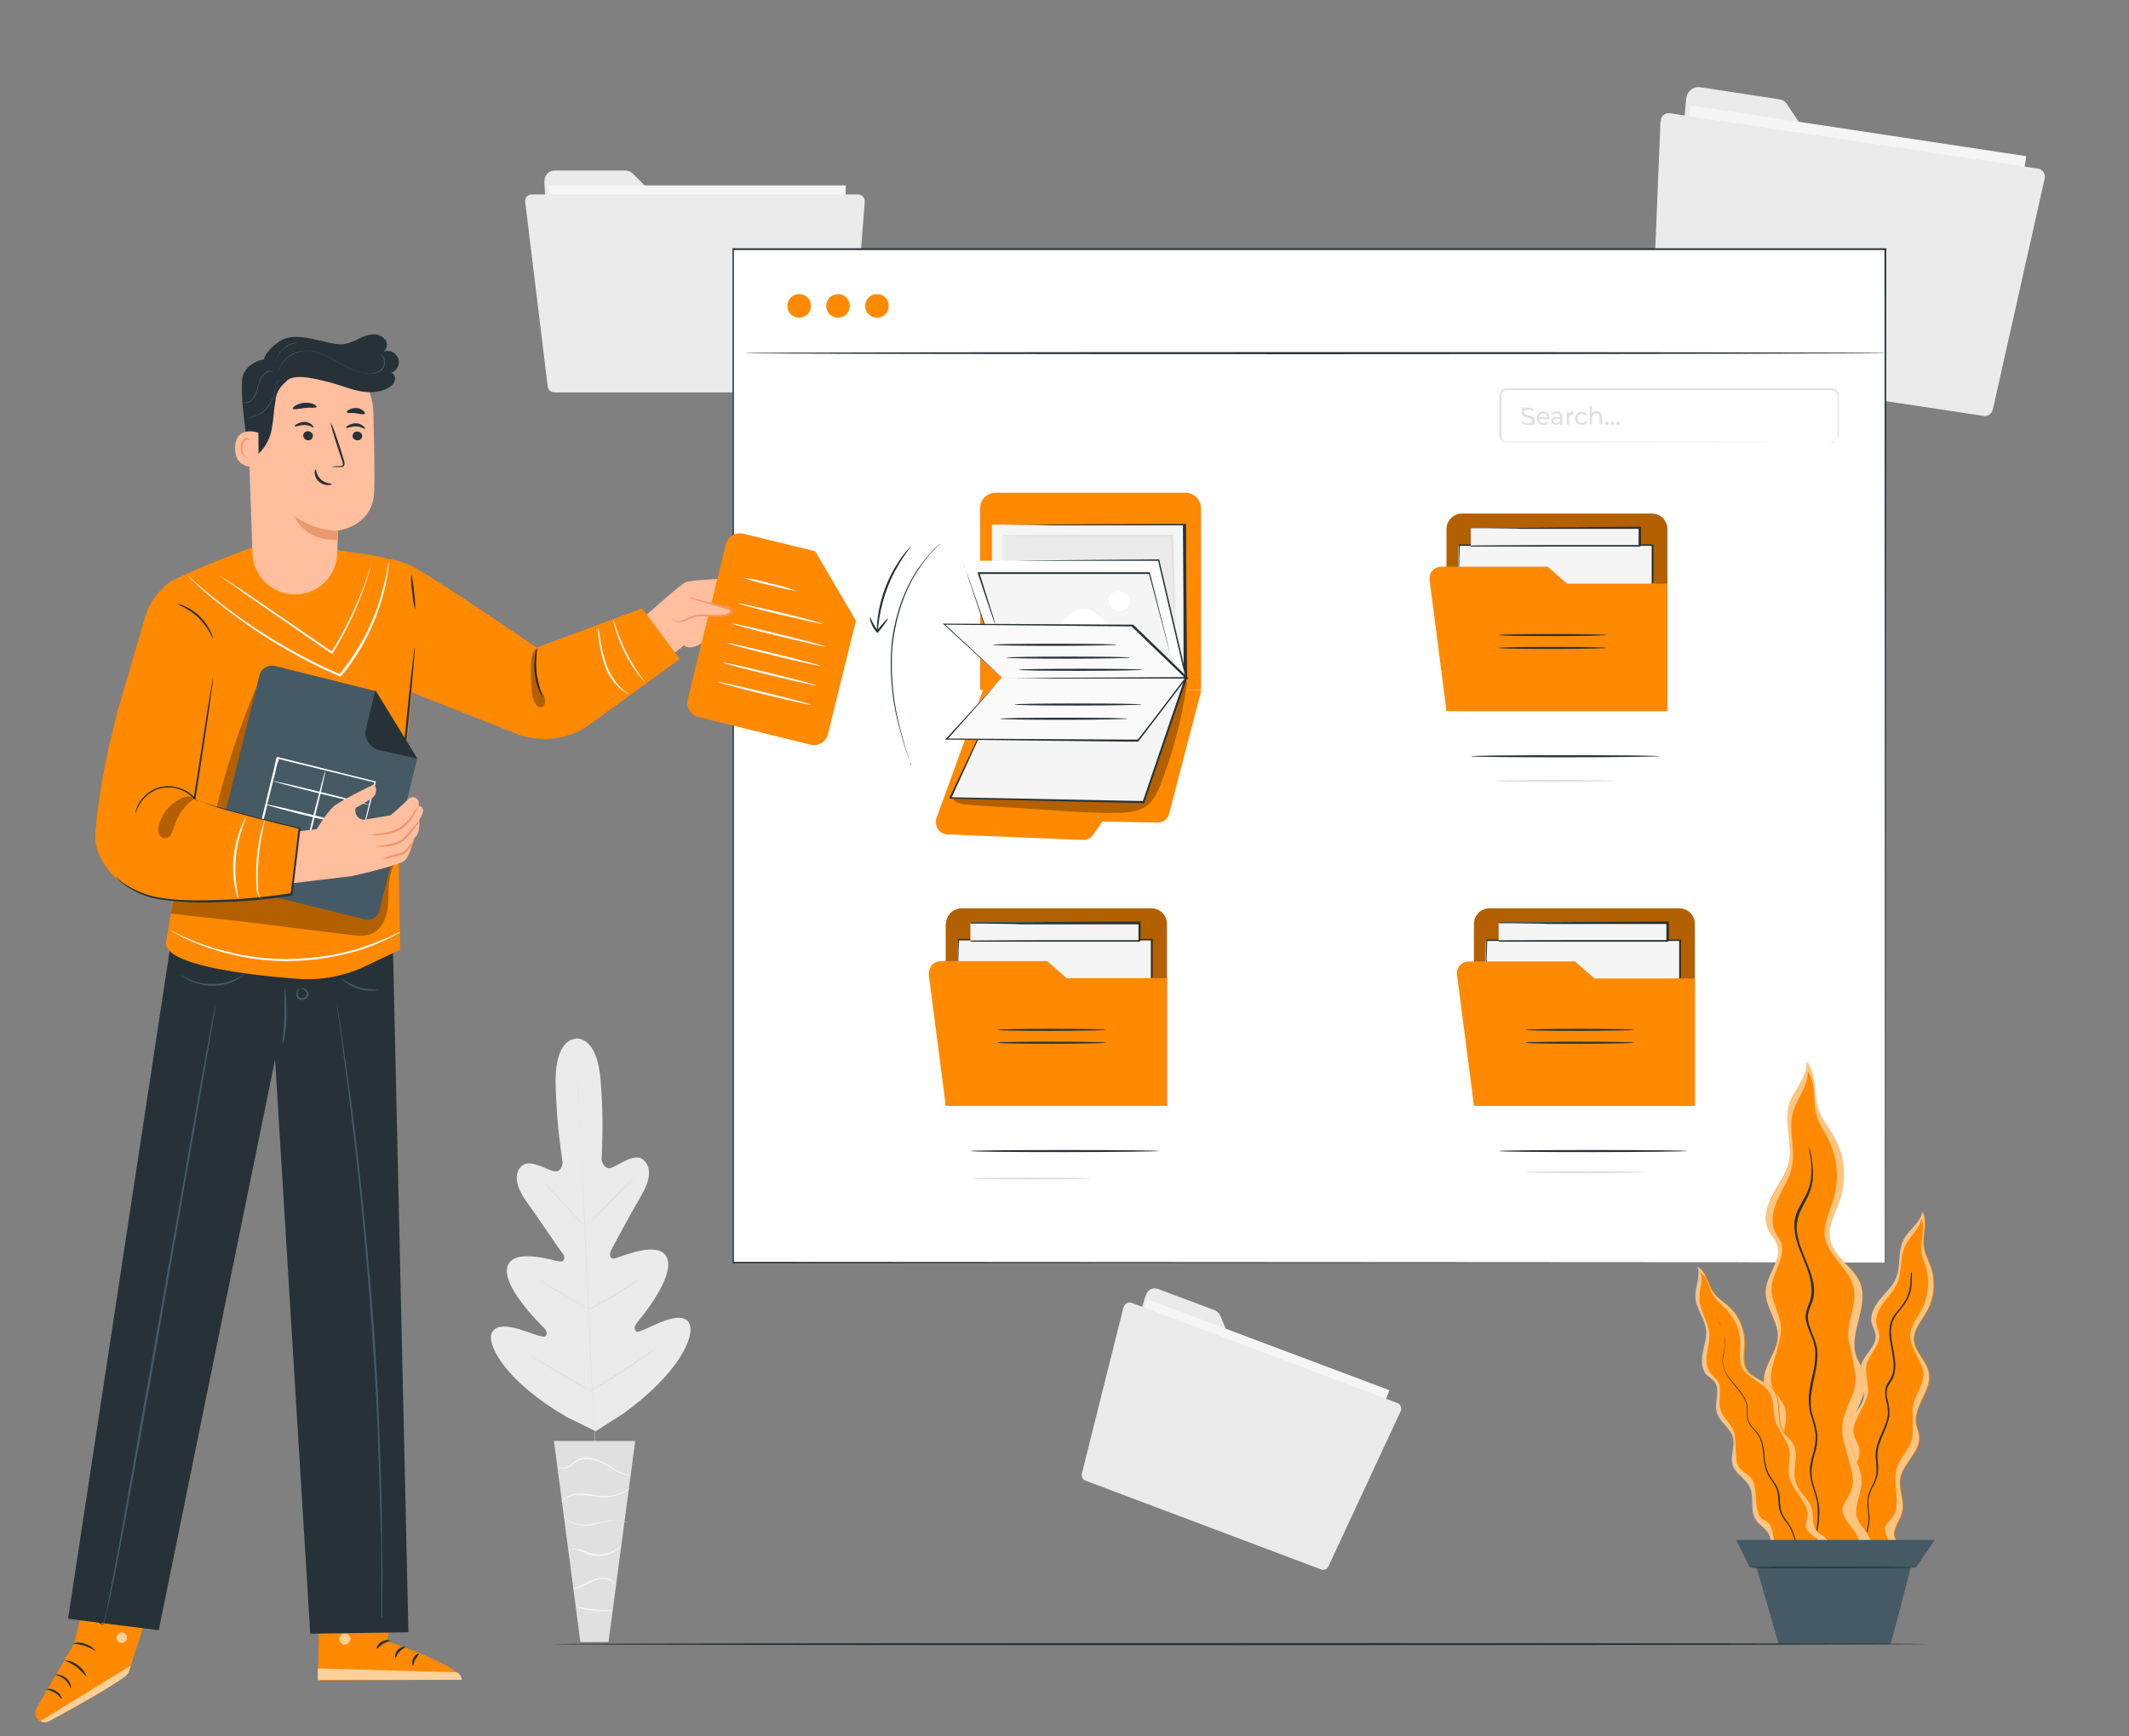 <?xml version="1.0" encoding="UTF-8"?>
<svg id="Layer_1" data-name="Layer 1" xmlns="http://www.w3.org/2000/svg" version="1.1" viewBox="0 0 613 500">
  <rect x="0" y="0" width="613" height="500" fill="#808080" stroke="none"/>
  <defs>
    <style>
      .cls-1 {
        fill: #f5f5f5;
      }

      .cls-1, .cls-2, .cls-3, .cls-4, .cls-5, .cls-6, .cls-7, .cls-8, .cls-9, .cls-10, .cls-11 {
        stroke-width: 0px;
      }

      .cls-2 {
        fill: #ebebeb;
      }

      .cls-3 {
        fill: #ff8900;
      }

      .cls-4 {
        fill: #455a64;
      }

      .cls-5 {
        fill: #263238;
      }

      .cls-6 {
        fill: #ffbe9d;
      }

      .cls-7 {
        fill: #fafafa;
      }

      .cls-8 {
        fill: #e0e0e0;
      }

      .cls-9 {
        fill: #000;
      }

      .cls-12 {
        opacity: .3;
      }

      .cls-13 {
        opacity: .6;
      }

      .cls-14 {
        opacity: .5;
      }

      .cls-10 {
        fill: #fff;
      }

      .cls-11 {
        fill: #eb996e;
      }
    </style>
  </defs>
  <g id="freepik--background-complete--inject-2">
    <path class="cls-2" d="M485.5,28.5l-5.2,55.2c-.3,1.9.9,3.6,2.8,4l88.4,13.3c2,.2,3.7-1.2,3.9-3.2l6.4-42.6c.4-1.9-.9-3.8-2.8-4.2l-54.4-7.8c-.9-.1-1.7-.6-2.2-1.4l-7.9-11.8c-.5-.8-1.3-1.3-2.2-1.4l-22.9-3.5c-2-.2-3.7,1.3-3.9,3.3,0,0,0,0,0,.1Z"/>
    <rect class="cls-1" x="497.6" y="21" width="65.1" height="97.7" transform="translate(381.9 583.6) rotate(-81.4)"/>
    <path class="cls-2" d="M478.1,35l-2.8,68.2c-.1,1.1.7,2.2,1.8,2.4l94.2,14.2c1.2.1,2.2-.7,2.5-1.9l14.9-66.4c.3-1.2-.4-2.5-1.6-2.9,0,0,0,0-.1,0l-106.3-16c-1.3-.1-2.4.8-2.5,2.1,0,0,0,.1,0,.2Z"/>
    <path class="cls-2" d="M329.9,373l-11.9,38.3c-.5,1.3.2,2.8,1.5,3.3l63.7,24c1.4.5,2.9-.2,3.3-1.6,0,0,0,0,0,0l11-29.2c.6-1.3,0-2.9-1.4-3.4,0,0,0,0,0,0l-39.3-14.5c-.6-.2-1.2-.7-1.4-1.4l-4.1-9.7c-.3-.6-.8-1.1-1.4-1.4l-16.5-6.2c-1.4-.5-2.9.2-3.4,1.6,0,0,0,.2,0,.2Z"/>
    <rect class="cls-1" x="333.5" y="372.5" width="47.1" height="74.4" transform="translate(-152.2 599.4) rotate(-69.4)"/>
    <path class="cls-2" d="M323.5,376.4l-12,48c-.2.8.2,1.7,1,2l67.9,25.6c.8.3,1.8-.1,2.1-.9l20.8-44.7c.4-.8,0-1.9-.8-2.3,0,0,0,0-.1,0l-76.6-28.9c-.9-.3-1.9.2-2.2,1.1,0,0,0,0,0,.1Z"/>
    <path class="cls-2" d="M156.7,52l2.7,43.5c0,1.5,1.4,2.8,2.9,2.8h78.2c1.6,0,2.9-1.3,2.9-2.9h0v-33.8c0-1.6-1.3-2.9-2.9-2.9,0,0,0,0,0,0l-48.1.3c-.8,0-1.5-.3-2-.8l-8.3-8.3c-.6-.5-1.3-.8-2.1-.8h-20.3c-1.6,0-2.9,1.3-2.9,2.9,0,0,0,.1,0,.2Z"/>
    <rect class="cls-1" x="158" y="53.4" width="85.5" height="51.1"/>
    <path class="cls-2" d="M151.2,58l6.5,53.3c.1.9.9,1.7,1.9,1.7h83.3c1,0,1.8-.8,1.9-1.7l4.2-53.3c0-1-.7-1.9-1.8-2,0,0,0,0-.1,0h-94c-1,0-1.9.8-1.9,1.8,0,0,0,.2,0,.3Z"/>
    <path class="cls-2" d="M165.8,299.2s-6.3-.5-5.8,13.8c.2,7.3.9,14.6,2,21.8,0,0-.2,3.1-2.6,2.5s-7-3.7-9.3-1.4-1.5,6,1.6,10.3,9.6,14,10.3,14.8.8,2.5-.9,2.3-13.4-4.1-15,1.5,9.1,16.2,10.3,17.4,1.2,1.9.7,2.6-4.3-1-7.6-2-7.5-1.5-8.1,1.8,4.1,13.1,21.6,23.4l8.5,4.2,8-5.1c16.5-12,20.2-22.2,19.2-25.4s-4.9-2.3-8.2-1-6.9,3.4-7.4,2.7-.6-1.4.5-2.7,10.6-12.8,8.5-18.3-13.3-.4-15,0-1.6-1.3-1.2-2.2,6-11.2,8.7-15.8,3.1-8.3.6-10.4-6.8,1.5-9.1,2.3-2.9-2.3-2.9-2.3c.4-7.3.4-14.6-.2-21.9-.8-14.2-7.3-13-7.3-13"/>
    <path class="cls-8" d="M166.3,311.9v.3c0,.2,0,.5,0,.9,0,.8.1,1.9.2,3.4.2,2.9.5,7.1.7,12.4.6,10.4,1.3,24.9,2,40.8s1.3,30.4,1.9,40.8c.3,5.2.5,9.4.6,12.4,0,1.5.1,2.6.2,3.4v1.2-.3c0-.2,0-.5,0-.9,0-.8-.1-1.9-.2-3.4-.2-2.9-.4-7.1-.7-12.4-.6-10.4-1.3-24.9-2-40.8s-1.3-30.4-1.8-40.8c-.3-5.2-.5-9.4-.6-12.4,0-1.4-.1-2.6-.2-3.4v-1.2Z"/>
    <path class="cls-8" d="M156.4,340.4s.2.1.5.4.8.7,1.3,1.3c1.1,1.1,2.6,2.7,4.2,4.4l4.1,4.5c.5.5.9,1,1.3,1.4s.5.5.4.5c-.2-.1-.4-.3-.5-.4-.3-.3-.8-.7-1.3-1.3-1.1-1.1-2.6-2.7-4.2-4.5l-4.2-4.5-1.3-1.4c-.2-.2-.3-.3-.4-.5Z"/>
    <path class="cls-8" d="M169.2,352.7c0,0,3-3.3,6.9-7.2,3.9-3.9,7.1-7.1,7.1-7s-3,3.3-6.9,7.2-7.1,7.1-7.1,7Z"/>
    <path class="cls-8" d="M169.2,377.2c.2-.1.4-.3.6-.4l1.7-.9c1.4-.8,3.3-1.9,5.4-3.1,2.1-1.3,3.9-2.5,5.3-3.4l1.6-1c.2-.1.4-.3.6-.4,0,0-.2.2-.5.5s-.9.7-1.5,1.1c-1.3.9-3.1,2.2-5.2,3.5s-4,2.4-5.5,3.1c-.7.4-1.3.6-1.7.8-.2.1-.4.2-.6.3Z"/>
    <path class="cls-8" d="M155.2,368.6c.2,0,.4.2.6.3l1.5.9c1.3.7,3.1,1.8,5,2.9s3.7,2.2,5,3c.6.4,1.1.7,1.5.9.2.1.4.2.5.4-.2,0-.4-.2-.6-.3-.4-.2-.9-.5-1.5-.9-1.3-.7-3-1.8-5-2.9s-3.7-2.2-5-3c-.6-.4-1.1-.7-1.5-.9-.2-.1-.3-.2-.5-.4Z"/>
    <path class="cls-8" d="M152.4,390.3c.3,0,.5.2.8.4l2,1.1c1.7.9,3.9,2.2,6.4,3.7s4.8,2.8,6.4,3.8l1.9,1.2c.2.1.5.3.7.5-.3,0-.5-.2-.7-.4l-2-1.1c-1.7-.9-3.9-2.2-6.4-3.7s-4.8-2.8-6.4-3.8l-1.9-1.2c-.3-.1-.5-.3-.7-.5Z"/>
    <path class="cls-8" d="M170.1,400.5c.2-.2.5-.4.7-.5l2-1.3c1.7-1,4.1-2.5,6.7-4.2s4.9-3.3,6.6-4.4l2-1.4c.2-.2.5-.3.8-.5-.2.2-.4.4-.7.6-.4.4-1.1.9-1.9,1.5-1.6,1.2-3.9,2.8-6.5,4.5s-5,3.1-6.8,4.1l-2.1,1.2c-.2.2-.5.3-.8.4Z"/>
    <polygon class="cls-8" points="182.9 415 159.5 415 167.1 472.9 175.2 472.9 182.9 415"/>
    <path class="cls-1" d="M160.7,422.2s0,0,.1.2c.2.2.4.3.6.4.8.3,1.7.2,2.5-.3.9-.5,1.8-1.5,3-2,1.4-.4,2.9-.4,4.3,0,1.4.5,2.7,1.1,4,1.9,1,.7,2.1,1.2,3.3,1.8.8.3,1.6.6,2.4.7.2,0,.4,0,.7,0,0,0,.2,0,.2,0-1.1-.2-2.2-.5-3.2-1-1.1-.5-2.2-1.1-3.2-1.8-1.3-.8-2.6-1.5-4.1-2-1.5-.5-3.1-.6-4.5,0-.6.2-1.2.6-1.7,1.1-.4.4-.9.7-1.3,1-.7.5-1.5.6-2.3.4-.3-.1-.5-.2-.7-.4Z"/>
    <path class="cls-1" d="M161.5,432.8s.2-.2.5-.6c.5-.5,1.2-.9,1.9-1.2,1-.4,2.2-.5,3.3-.5,1.4.1,2.7.3,4.1.5,1.4.3,2.8.3,4.2.2,1.1-.2,2.2-.5,3.3-.9.7-.3,1.4-.7,2-1.2.2-.2.4-.3.6-.6-.9.6-1.8,1.1-2.7,1.5-1,.4-2.1.7-3.2.8-1.4.1-2.7,0-4.1-.2-1.4-.3-2.7-.5-4.1-.5-1.2,0-2.3.2-3.4.6-.7.3-1.4.7-1.9,1.3-.1.2-.3.3-.3.5,0,.1-.1.2-.1.2Z"/>
    <path class="cls-1" d="M180.2,438.5c-.2-.2-.4-.3-.6-.3-.6-.2-1.3-.4-1.9-.4-1,0-2,0-2.9.2-1.1.2-2.3.5-3.5.7-1.1.3-2.3.4-3.5.4-.9,0-1.9-.2-2.8-.6-.8-.4-1.5-.9-2.1-1.6,0,.2.2.4.4.6.4.5,1,.9,1.6,1.2.9.4,1.9.7,2.9.7,1.2,0,2.4,0,3.6-.4,1.2-.3,2.4-.6,3.5-.8.9-.2,1.9-.3,2.9-.3.9,0,1.8.2,2.6.5Z"/>
    <path class="cls-1" d="M163.6,446.5c.7-.3,1.5-.4,2.3-.2.8.2,1.6.5,2.4.9,1,.5,2,.8,3.1.9,2,.2,3.9-.3,5.6-1.3.5-.3,1-.7,1.4-1.1.3-.3.4-.5.4-.5-.6.5-1.3.9-1.9,1.3-1.7.9-3.5,1.3-5.4,1.1-2.2-.1-3.9-1.5-5.5-1.6-.6,0-1.2,0-1.8.1-.4.2-.6.3-.6.4Z"/>
    <path class="cls-1" d="M164.9,457.6c.7,0,1.4,0,2-.4,1.2-.4,2.6-1.3,4.3-2,.8-.3,1.6-.5,2.5-.5.7,0,1.4.2,2,.5.6.3,1.1.7,1.4,1.2,0,0,0-.2-.2-.5-.3-.4-.7-.8-1.1-1-.7-.4-1.4-.6-2.1-.6-.9,0-1.8.2-2.6.5-1.8.7-3.2,1.6-4.3,2.1s-1.9.6-1.9.7Z"/>
    <path class="cls-1" d="M166,462.8c.5.2,1,.4,1.5.5,1.2.3,2.5.5,3.7.6,1.3.1,2.5.2,3.8.1.5,0,1,0,1.5-.2,0-.1-2.4,0-5.3-.3s-5.2-.8-5.3-.7Z"/>
  </g>
  <g id="freepik--Window--inject-2">
    <rect class="cls-10" x="210.9" y="71.8" width="331.8" height="291.8"/>
    <path class="cls-5" d="M542.8,363.6c0-1.9,0-116.2-.2-291.8l.2.2H211s.3-.2.3-.2v291.8l-.2-.2,331.8.2-331.8.2h-.2V71.5h332.2v.2c-.1,175.7-.2,290-.2,291.9Z"/>
    <path class="cls-3" d="M282.2,146.4v52.3h63.6v-52.3c0-2.5-2-4.5-4.5-4.5h-54.6c-2.5,0-4.5,2-4.5,4.5,0,0,0,0,0,0Z"/>
    <path class="cls-3" d="M269.5,236l14.2-39.1,62.2,1.9-9.3,35.7c-.4,1.4-1.7,2.4-3.1,2.4l-16.1-.3-2.6,3.8c-.7,1-1.8,1.6-3.1,1.5l-38.9-1.6c-1.9,0-3.4-1.7-3.3-3.7,0-.1,0-.3,0-.4Z"/>
    <polygon class="cls-1" points="285.6 151.1 285.6 156.5 285.6 192.1 341.6 195.2 341.3 151.1 285.6 151.1"/>
    <path class="cls-5" d="M285.6,151.1h15.4c0-.1,40.3-.2,40.3-.2h.2v.2c0,12.8.2,27.3.3,42.7v1.7h-.3l-55.9-3.1h-.2v-.2c0-12.4,0-22.7,0-29.8,0-3.6,0-6.3,0-8.3v-2.9,2.9c0,1.9,0,4.7,0,8.2,0,7.1,0,17.4,0,29.8l-.2-.2,55.9,3-.3.3v-1.4c0-15.4-.1-29.9-.2-42.7l.2.2h-40.1c0-.1-11.4-.2-11.4-.2h-4Z"/>
    <path class="cls-2" d="M288.6,161.4c0-1.4,0-7.2,0-7.2,15.6,0,33.1,0,48.8,0,.4,7.7.5,18.2,1,25.9"/>
    <path class="cls-8" d="M338.3,180.1c0-.2,0-.3,0-.5,0-.4,0-.8-.1-1.4,0-1.2-.2-3.1-.3-5.4-.2-4.6-.3-11.1-.8-18.6l.2.2h-15c-14,0-26.4,0-33.7-.1h.1c0,2.1,0,3.9,0,5.2v1.4c0,.2,0,.3,0,.5,0-.2,0-.3,0-.5v-1.4c0-1.3,0-3.1,0-5.3h0c0-.1.1-.1.1-.1,7.4,0,19.7-.1,33.7-.1h15.2v.2c.4,7.6.4,14.1.6,18.7,0,2.2.1,4.1.1,5.4v1.4c0,.2,0,.3-.1.5Z"/>
    <polygon class="cls-10" points="277.1 161.5 288.6 195.2 341.6 195.2 333.6 161.4 277.1 161.5"/>
    <path class="cls-5" d="M277.1,161.5h15.7c0-.1,40.8-.4,40.8-.4h.2v.2l7.6,32.4c.1.5.2.9.3,1.4v.3c0,0-.2,0-.2,0h-52.9c0,0-.1,0-.1,0h0c-3.5-10.4-6.3-18.9-8.3-24.8-1-2.9-1.7-5.2-2.2-6.7-.2-.8-.4-1.3-.6-1.8s-.2-.6-.2-.6l.2.6.6,1.8c.6,1.6,1.4,3.9,2.4,6.8,2,5.8,4.9,14.2,8.5,24.4h-.2c0-.1,52.9-.2,52.9-.2l-.3.3c-.1-.4-.2-.9-.3-1.4l-7.6-32.5.2.2h-56.3c0,0-.2,0-.2-.1Z"/>
    <g class="cls-12">
      <path class="cls-9" d="M341.5,195.9c-.4-.2-.9-.3-1.3-.1-20.7,5.4-40.5,14.1-58.6,25.5l-7.4,8.6c.9,1.5,2.9,1.7,4.7,1.9l24.9,1.6c5.8.4,11.6.8,17.4.7,3.4,0,7.2-.3,9.7-2.6,1.4-1.5,2.4-3.3,3.1-5.2,3.7-9.4,6.3-19.1,7.7-29.1.1-.4,0-.9-.2-1.3Z"/>
    </g>
    <polygon class="cls-1" points="288.6 197.8 273.8 229.8 329.4 230.9 341.6 195.2 288.6 197.8"/>
    <path class="cls-5" d="M288.6,197.8c0,0,.2,0,.2,0h.7c0,0,2.9-.2,2.9-.2l10.8-.6,38.2-2h.4v.3c-3.8,10.8-7.9,23-12.3,35.8v.2h-.3l-55.5-1.3h-.3v-.3c4.7-9.8,8.4-17.8,11-23.3,1.3-2.7,2.3-4.9,3-6.4l.8-1.7c.2-.4.3-.5.3-.5,0,0,0,.2-.2.6s-.4,1-.8,1.7l-2.9,6.4-10.7,23.4-.2-.3,55.5,1.1h0l-.2.2,12.2-35.8.2.3-38.1,1.8-10.9.5h-2.9c0,.1-.8.1-.8.1h-.2Z"/>
    <polygon class="cls-7" points="288.4 195.2 272.3 212.9 327.5 213.3 341.3 195.2 288.4 195.2"/>
    <path class="cls-5" d="M288.4,195.2c0,0,.2,0,.2,0h14.7c0,0,38.1-.2,38.1-.2h.5l-.3.4c-4.3,5.6-8.9,11.7-13.8,18.1h0c0,.1-1.8.1-1.8.1l-53.5-.6h-.4l.3-.3,11.8-12.8,3.2-3.5.8-.9c0-.1.2-.2.3-.3l-.3.3-.8.9-3.1,3.6-11.6,13v-.3c-.1,0,53.4.3,53.4.3h1.7-.2c4.9-6.2,9.5-12.4,13.8-18l.2.4h-38c0-.1-11-.2-11-.2h-3.9Z"/>
    <polyline class="cls-1" points="286.6 179.8 281.9 165 331.1 165 338 192"/>
    <path class="cls-5" d="M338,192c0-.2-.1-.3-.2-.5-.1-.4-.2-.9-.4-1.5l-1.5-5.5-5.1-19.4.2.2h-49.2c0,0,.2-.3.2-.3l3.4,10.8c.4,1.2.7,2.2.9,2.9l.2.8c0,0,0,.2,0,.3,0,0,0-.2-.1-.3,0-.2-.2-.4-.3-.8l-1-2.9c-.9-2.6-2.1-6.3-3.6-10.8v-.2c0,0,.2,0,.2,0h30.8c0,0,18.4,0,18.4,0h.2v.2c2,7.9,3.7,14.7,4.9,19.5.6,2.4,1,4.2,1.4,5.6.1.6.3,1.1.3,1.5,0,.2.1.4.2.6Z"/>
    <path class="cls-10" d="M315.8,177c-.7-.7-1.6-1.2-2.5-1.6-1.8-.6-3.8.4-5.3,1.6s-2.7,2.8-4.2,3.9l17.2.3-5.2-4.2Z"/>
    <path class="cls-10" d="M324.9,171.8c-.6-.9-2.7-2.1-4-1.2h0c-.9.3-1.5,1.1-1.7,2-.1,1.7,1.2,3.2,2.9,3.4,1,0,1.9-.3,2.6-1,.7-.9.8-2.1.2-3.1Z"/>
    <polygon class="cls-7" points="288.4 195.2 271.8 179.8 326 180.2 341.6 195.2 288.4 195.2"/>
    <path class="cls-5" d="M288.4,195.2c0,0,.2,0,.3,0h14.8c0,0,38.1-.2,38.1-.2l-.2.4-15.6-15h.2c0,0-1,0-1,0l-53.2-.5v-.3c.1,0,12.2,11.3,12.2,11.3l3.3,3.1.9.8c.1,0,.2.2.3.3-.1,0-.2-.2-.3-.2-.2-.2-.5-.4-.9-.8l-3.3-3-12.2-11.2-.4-.3h.5l53.2.3h1.2c0,0,15.6,15.1,15.6,15.1l.4.4h-38.8c0-.1-11-.2-11-.2h-3.7c-.1,0-.2,0-.3-.1Z"/>
    <path class="cls-5" d="M321.5,185.7c0,.1-8,.3-17.8.3s-17.8-.1-17.8-.3,7.9-.3,17.8-.3,17.8.1,17.8.3Z"/>
    <path class="cls-5" d="M325.4,189.4c0,.1-7.9.3-17.8.3s-17.7-.1-17.7-.3,7.9-.3,17.8-.3,17.7.1,17.7.3Z"/>
    <path class="cls-5" d="M329,192.9c0,.1-7.9.3-17.8.3s-17.8-.1-17.8-.3,7.9-.3,17.8-.3,17.8.1,17.8.3Z"/>
    <path class="cls-5" d="M324.6,207c0,.1-8.2.3-18.3.3s-18.3-.1-18.3-.3,8.2-.3,18.3-.3,18.3.1,18.3.3Z"/>
    <path class="cls-5" d="M328.7,202.9c0,.1-8.2.3-18.3.3s-18.3-.1-18.3-.3,8.2-.3,18.3-.3,18.3.1,18.3.3Z"/>
    <path class="cls-5" d="M543.7,101.7c0,.1-73.7.3-164.5.3s-164.6-.1-164.6-.3,73.7-.3,164.6-.3,164.5.1,164.5.3Z"/>
    <path class="cls-3" d="M233.5,88.1c0,1.9-1.5,3.4-3.4,3.4s-3.4-1.5-3.4-3.4,1.5-3.4,3.4-3.4,3.4,1.5,3.4,3.4h0Z"/>
    <path class="cls-3" d="M244.7,88.1c0,1.9-1.5,3.4-3.4,3.4s-3.4-1.5-3.4-3.4,1.5-3.4,3.4-3.4,3.4,1.5,3.4,3.4h0Z"/>
    <path class="cls-3" d="M255.9,88.1c0,1.9-1.5,3.4-3.4,3.4s-3.4-1.5-3.4-3.4c0-1.9,1.5-3.4,3.4-3.4s3.4,1.5,3.4,3.4h0Z"/>
    <path class="cls-8" d="M527.3,127.5c.2,0,.4,0,.5-.1.5-.2,1-.6,1.2-1.1.1-.4.2-.8.1-1.2v-11.2c0-.4-.2-.8-.5-1.1-.3-.3-.7-.5-1.2-.5h-93.5c-.9,0-1.6.7-1.6,1.6v11.3c0,.4,0,.8.2,1.2.2.4.5.6.9.8.2,0,.4,0,.6,0h60.9c0,0,23.8.1,23.8.1h8.7-32.5c0,0-35.3.1-35.3.1h-25.6c-.3,0-.5,0-.8-.1-.5-.2-.9-.5-1.2-1-.2-.5-.3-1-.3-1.5v-11c.1-1.1,1-2,2.2-2h78.5c0,0,13.5,0,13.5,0h1.5c1.1,0,1.9.8,2,1.9v11.2c0,.4,0,.8-.2,1.2-.2.5-.7.9-1.2,1.1-.2,0-.5.1-.7,0Z"/>
    <path class="cls-8" d="M438,121.8l.3-.5c.5.4,1,.6,1.6.6.9,0,1.2-.3,1.2-.8,0-1.2-3-.4-3-2.3s.6-1.4,1.9-1.4c.6,0,1.1.1,1.6.4l-.2.6c-.4-.2-.8-.4-1.3-.4-.8,0-1.2.3-1.2.8,0,1.2,3,.4,3,2.2s-.6,1.4-1.9,1.4c-.7,0-1.4-.2-1.9-.6Z"/>
    <path class="cls-8" d="M446.1,120.7h-3c0,.7.7,1.1,1.3,1.1.4,0,.8-.1,1.1-.4l.4.4c-.8.8-2,.9-2.8,0-.4-.4-.6-.9-.6-1.4,0-1,.7-1.9,1.7-1.9,0,0,0,0,.1,0,1,0,1.8.8,1.8,1.7,0,0,0,.1,0,.2,0,0,0,.1,0,.2ZM443.1,120.2h2.4c0-.6-.6-1.1-1.2-1.1-.6,0-1.1.4-1.2,1.1Z"/>
    <path class="cls-8" d="M449.8,120.1v2.2h-.6v-.5c-.3.4-.7.6-1.2.5-.8,0-1.4-.4-1.4-1.1s.4-1.1,1.5-1.1h1.1c0-.7-.3-1-1-1-.4,0-.8.1-1.2.4l-.3-.5c.4-.3,1-.5,1.5-.5.8-.1,1.5.4,1.6,1.1,0,.1,0,.2,0,.4ZM449.2,121.2v-.5h-1c-.7,0-.9.3-.9.6s.3.6.8.6c.4,0,.9-.2,1-.7h0Z"/>
    <path class="cls-8" d="M453.1,118.6v.7h-.1c-.6,0-1.1.4-1.2,1,0,0,0,.1,0,.2v1.8h-.7v-3.7h.6v.6c.3-.5.8-.7,1.4-.7Z"/>
    <path class="cls-8" d="M453.5,120.5c0-1,.8-1.9,1.8-1.9,0,0,.1,0,.2,0,.6,0,1.2.3,1.5.8l-.5.3c-.2-.3-.6-.5-1-.5-.7,0-1.3.6-1.3,1.3,0,.7.6,1.3,1.3,1.3.4,0,.8-.2,1-.5l.5.3c-.3.5-.9.8-1.5.8-1,0-1.9-.7-2-1.7,0,0,0-.1,0-.2Z"/>
    <path class="cls-8" d="M461.3,120.2v2.1h-.7v-2.1c0-.7-.4-1.1-1-1.1-.6,0-1.1.4-1.2,1,0,0,0,.1,0,.2v1.9h-.7v-5.2h.7v2c.3-.4.8-.6,1.3-.6.8,0,1.5.5,1.5,1.3,0,0,0,.2,0,.3Z"/>
    <path class="cls-8" d="M462.2,121.9c0-.3.2-.5.5-.5s.5.2.5.5c0,.3-.2.5-.5.5-.3,0-.5-.2-.5-.5,0,0,0,0,0,0Z"/>
    <path class="cls-8" d="M463.8,121.9c0-.3.2-.5.5-.5,0,0,0,0,0,0,.3,0,.5.2.5.5s-.2.5-.5.5h0c-.3,0-.5-.2-.5-.5,0,0,0,0,0,0Z"/>
    <path class="cls-8" d="M465.4,121.9c0-.3.2-.5.5-.5,0,0,0,0,0,0,.3,0,.5.2.5.5s-.2.5-.5.5h0c-.3,0-.5-.2-.5-.5,0,0,0,0,0,0Z"/>
    <path class="cls-5" d="M262.5,220.4c-.1-.2-.2-.4-.3-.6-.2-.4-.4-1-.7-1.9-.6-1.6-1.4-4-2.2-7-2.3-7.8-3.2-15.9-2.7-24,.3-4.4,1.3-8.8,2.7-13,1.2-3.4,2.8-6.7,4.8-9.8,1.4-2,2.9-3.9,4.6-5.7.6-.6,1.1-1.1,1.5-1.4.2-.2.3-.3.5-.4-.1.2-.3.4-.5.5-.3.3-.8.8-1.4,1.4-1.7,1.8-3.2,3.7-4.5,5.8-2,3-3.5,6.3-4.7,9.7-1.4,4.2-2.3,8.5-2.7,12.9-.5,8,.4,16.1,2.5,23.8.8,3,1.5,5.4,2.1,7,.2.8.5,1.4.6,1.9,0,.2.1.4.2.7Z"/>
    <path class="cls-3" d="M416.5,152.4v52.3h63.6v-52.3c0-2.5-2-4.5-4.5-4.5h-54.6c-2.5,0-4.5,2-4.5,4.5Z"/>
    <g class="cls-12">
      <path class="cls-9" d="M416.5,152.4v52.3h63.6v-52.3c0-2.5-2-4.5-4.5-4.5h-54.6c-2.5,0-4.5,2-4.5,4.5Z"/>
    </g>
    <polyline class="cls-1" points="419.5 176.3 419.9 157.1 475.6 157.1 475.6 168.1"/>
    <path class="cls-5" d="M475.6,168.1c0-.2,0-.5,0-.8v-2.2c0-1.9,0-4.7,0-8.1l.2.2h-32c0,0-23.7,0-23.7,0l.2-.2c-.2,5.8-.3,10.6-.4,14,0,1.6-.1,2.9-.1,3.9,0,.4,0,.8,0,1,0,.1,0,.2,0,.4,0-.1,0-.2,0-.4v-4.9c0-3.4.1-8.2.2-14v-.2h55.9c0,0,.2,0,.2,0v.2c0,3.4,0,6.1,0,8.1,0,.9,0,1.6,0,2.2,0,.2-.1.5-.2.7Z"/>
    <rect class="cls-1" x="423.5" y="151.9" width="48.6" height="5.2"/>
    <path class="cls-5" d="M423.5,151.9h14c0,0,34.7-.2,34.7-.2h.3v5.4l-.3.3h-48.6c0-.1-.1-.1-.1-.1h0c0-1.8,0-3.1,0-4v-1c0-.1,0-.2,0-.3v1.4c0,.9,0,2.2,0,3.8h-.1c0-.1,19.4-.2,19.4-.2h29.2c-.1.1.3-.2-.2.3v-5.3l.3.3h-34.5c0-.1-10.3-.2-10.3-.2h-3.8Z"/>
    <path class="cls-5" d="M477.8,217.8c0,.1-12.1.3-27.1.3s-27.1-.1-27.1-.3,12.1-.3,27.1-.3,27.1.1,27.1.3Z"/>
    <path class="cls-3" d="M411.6,166.9l4.9,37.9h63.6v-36.7h-28.9l-5.6-4.9h-30.7c-1.8,0-3.3,1.5-3.3,3.3,0,.1,0,.3,0,.4Z"/>
    <path class="cls-5" d="M462.6,182.9c0,.1-7,.3-15.6.3s-15.5-.1-15.5-.3,7-.3,15.5-.3,15.6.1,15.6.3Z"/>
    <path class="cls-5" d="M462.6,186.6c0,.1-7,.3-15.6.3s-15.5-.1-15.5-.3,7-.3,15.5-.3,15.6.1,15.6.3Z"/>
    <path class="cls-3" d="M272.3,266.1v52.3h63.7v-52.3c0-2.5-2-4.5-4.5-4.5h-54.6c-2.5,0-4.5,2-4.5,4.5h0Z"/>
    <g class="cls-12">
      <path class="cls-9" d="M272.3,266.1v52.3h63.7v-52.3c0-2.5-2-4.5-4.5-4.5h-54.6c-2.5,0-4.5,2-4.5,4.5h0Z"/>
    </g>
    <polyline class="cls-1" points="275.3 290 275.8 270.8 331.4 270.8 331.4 281.7"/>
    <path class="cls-5" d="M331.4,281.7c0-.2,0-.5,0-.8,0-.5,0-1.2,0-2.2,0-1.9,0-4.7,0-8.1l.2.2h-32c0,0-23.7,0-23.7,0l.2-.2c-.2,5.8-.3,10.5-.4,14,0,1.6-.1,2.9-.1,3.9v1c0,.2,0,.4,0,.4,0-.1,0-.2,0-.4v-4.9c0-3.4.1-8.2.2-14v-.2h23.9s32,0,32,0h.2v.2c0,3.4,0,6.1,0,8.1v2.2c0,.2-.1.5-.2.7Z"/>
    <rect class="cls-1" x="279.4" y="265.6" width="48.6" height="5.2"/>
    <path class="cls-5" d="M279.4,265.6h14c0,0,34.7-.2,34.7-.2h.3v5.5c-.5.5-.2.1-.3.3h-48.6c0-.1-.1-.1-.1-.1h0c0-1.8,0-3.1,0-4v-1c0-.1,0-.2,0-.3,0,.1,0,.2,0,.4v1c0,.9,0,2.2,0,3.8h-.1c0-.1,19.4-.2,19.4-.2h29.3c-.1.1.3-.2-.2.3v-5.2l.3.3h-34.5c0-.1-10.3-.2-10.3-.2h-3.6l-.3-.2Z"/>
    <path class="cls-5" d="M333.7,331.5c0,.1-12.2.3-27.1.3s-27.1-.1-27.1-.3,12.1-.3,27.1-.3,27.1.1,27.1.3Z"/>
    <path class="cls-3" d="M267.4,280.5l4.9,37.9h63.7v-36.7h-28.9l-5.6-4.9h-30.7c-1.8,0-3.3,1.5-3.3,3.3,0,.1,0,.3,0,.4Z"/>
    <path class="cls-5" d="M318.4,296.6c0,.1-7,.3-15.6.3s-15.6-.1-15.6-.3,7-.3,15.6-.3,15.6.1,15.6.3Z"/>
    <path class="cls-5" d="M318.4,300.3c0,.1-7,.3-15.6.3s-15.6-.1-15.6-.3,7-.3,15.6-.3,15.6.1,15.6.3Z"/>
    <path class="cls-3" d="M424.4,266.1v52.3h63.6v-52.3c0-2.5-2-4.5-4.5-4.5h-54.6c-2.5,0-4.5,2-4.5,4.5Z"/>
    <g class="cls-12">
      <path class="cls-9" d="M424.4,266.1v52.3h63.6v-52.3c0-2.5-2-4.5-4.5-4.5h-54.6c-2.5,0-4.5,2-4.5,4.5Z"/>
    </g>
    <polyline class="cls-1" points="427.4 290 427.8 270.8 483.5 270.8 483.5 281.8"/>
    <path class="cls-5" d="M483.5,281.8c0-.2,0-.5,0-.8,0-.5,0-1.2,0-2.2,0-1.9,0-4.7,0-8l.2.2h-32c0,0-23.7,0-23.7,0l.2-.2c-.2,5.8-.3,10.5-.4,14,0,1.6-.1,3-.1,3.9,0,.4,0,.8,0,1,0,.1,0,.2,0,.4,0-.1,0-.2,0-.4v-4.9c0-3.4.1-8.2.2-14v-.2h55.9c0,0,.2,0,.2,0v.2c0,3.4,0,6.1,0,8v2.2c0,.3,0,.5-.2.8Z"/>
    <rect class="cls-1" x="431.5" y="265.6" width="48.6" height="5.2"/>
    <path class="cls-5" d="M431.5,265.6h14c0,0,34.7-.2,34.7-.2h.3v5.5c-.5.5-.1.1-.3.3h-48.6c0-.1-.1-.1-.1-.1h0c0-1.8,0-3.1,0-4v-1.3c0,.1,0,.2,0,.4v1c0,.9,0,2.2,0,3.8h-.1c0-.1,19.4-.2,19.4-.2h29.2c-.1.1.3-.3-.2.2v-5.2l.3.3h-34.5c0-.1-10.4-.2-10.4-.2h-3.5l-.2-.2Z"/>
    <path class="cls-5" d="M485.8,331.5c0,.1-12.2.3-27.1.3s-27.1-.1-27.1-.3,12.2-.3,27.1-.3,27.1.1,27.1.3Z"/>
    <path class="cls-3" d="M419.5,280.6l4.9,37.9h63.6v-36.7h-28.9l-5.6-4.9h-30.7c-1.8,0-3.3,1.5-3.3,3.3,0,.1,0,.3,0,.4Z"/>
    <path class="cls-5" d="M470.5,296.6c0,.1-7,.3-15.6.3s-15.6-.1-15.6-.3,7-.3,15.6-.3,15.6.1,15.6.3Z"/>
    <path class="cls-5" d="M470.5,300.3c0,.1-7,.3-15.6.3s-15.6-.1-15.6-.3,7-.3,15.6-.3,15.6.1,15.6.3Z"/>
    <path class="cls-5" d="M252.5,182.1c0-.4,0-.7,0-1.1,0-1,0-2,.2-2.9.4-3.2,1.2-6.4,2.4-9.4,1.2-3,2.8-5.9,4.7-8.5.6-.8,1.2-1.5,1.9-2.3.2-.3.5-.5.8-.8,0,0-.9,1.2-2.3,3.2-3.6,5.3-6,11.3-7,17.7-.4,2.4-.4,4-.5,3.9Z"/>
    <path class="cls-5" d="M255.7,178.2c0,0-.2.5-.8,1.2l-.9,1.3c-.2.2-.4.5-.6.7l-.3.4-.2.2h0v.2h-.4c-.8-.9-1.4-1.9-1.8-3.1-.2-.5-.3-1-.2-1.5.6,1.5,1.4,2.9,2.4,4.2h-.4c0,0,0-.2,0-.2l.2-.2.3-.4.6-.7,1-1.2c.6-.6,1-1,1.1-1Z"/>
    <path class="cls-8" d="M464.5,224.9c0,.1-7.6.3-17,.3s-17-.1-17-.3,7.6-.3,17-.3,17,.1,17,.3Z"/>
    <path class="cls-8" d="M473.2,337.6c0,.1-7.6.3-17,.3s-17-.1-17-.3,7.6-.3,17-.3,17,.1,17,.3Z"/>
    <path class="cls-8" d="M314.1,339.4c0,.1-7.6.3-17,.3s-17-.1-17-.3,7.6-.3,17-.3,17,.1,17,.3Z"/>
  </g>
  <g id="freepik--Plant--inject-2">
    <path class="cls-3" d="M531,448.1c-2.4-.1-3.1-3.5-2.2-5.7s2.6-4.2,2.7-6.5c0-2.1-1.3-3.9-1.4-6-.2-3.7,3.4-6.7,3.5-10.5.1-2.9-1.9-5.6-1.4-8.5.5-3.1,3.7-5.1,4.5-8.1.8-3.2-1.5-6.6-.6-9.8s4.6-5.5,4.1-8.8c-.3-1-.7-2.1-1.1-3.1-.7-2.4.6-5,2.3-6.9s3.6-3.7,4.6-6c1.5-3.6.5-7.9,2.3-11.3,1.5-2.9,4.8-4.8,5.3-8,1.7,2.9,0,6.5.4,9.9.2,2.2,1.4,4.1,2.1,6.2,1.4,4.3,1,8.9-1.3,12.9-1.5,2.5-3.7,5-3.6,7.9.1,3.5,3.7,6.1,4.3,9.6.9,5-4.4,9.5-3.7,14.5.2,1.3.8,2.5.9,3.8.4,4.5-4.7,7.6-5.4,12-.6,3.2,1.3,6.6.5,9.8-.6,2.5-2.7,4.7-2.2,7.1.4,1,.8,2,1.4,3,.8,2,.5,4.3-.9,5.9-1.5,1.6-3.8,2.1-5.7,1.2"/>
    <g class="cls-14">
      <path class="cls-10" d="M546.8,445.6c-.5-1-1-2-1.4-3-.5-2.5,1.6-4.7,2.2-7.1.8-3.2-1.1-6.5-.5-9.8.8-4.4,5.8-7.5,5.4-12-.1-1.3-.7-2.5-.9-3.8-.7-5,4.6-9.5,3.7-14.5-.6-3.5-4.2-6.1-4.3-9.6-.1-2.9,2.1-5.3,3.6-7.9,2.2-3.9,2.7-8.6,1.3-12.8-.7-2.1-1.8-4-2.1-6.2-.4-3.3,1.3-7-.4-9.9-.4,3.2-3.8,5.1-5.3,8-1.8,3.4-.7,7.8-2.3,11.3-1,2.3-3,4-4.6,6s-2.9,4.5-2.3,6.9c.4,1,.8,2,1.1,3.1.5,3.3-3.2,5.6-4.1,8.8s1.4,6.6.6,9.8c-.7,3-3.9,5-4.5,8.1-.5,2.9,1.5,5.6,1.4,8.5-.2,3.7-3.7,6.8-3.5,10.5.1,2.1,1.4,3.9,1.4,6,0,2.4-1.8,4.3-2.7,6.5s-.2,5.6,2.2,5.7l9.1,4.6c2,.9,4.3.4,5.7-1.2,1.4-1.7,1.8-4,.9-6Z"/>
    </g>
    <path class="cls-3" d="M543.7,443.4c-.6-1.1-1-2.3-.9-3.5.2-1.4,2.5-2.6,3.1-4.9.7-3-.6-8.3,0-11.3.8-4.1,5-6.8,4.8-10.9,0-1.2.1-4.4,0-5.6-.5-4.6,3.6-7.7,3-12.2-.4-3.1-3.7-6.9-3.7-10.1s1.9-5,3.2-7.5c1.9-3.7,2.5-7.9,1.5-11.9-.5-1.9-1.4-3.6-1.5-5.5-.2-3,1.3-6.5,0-9-.5,3-3.3,5-4.6,7.7-1.6,3.3-.9,7.2-2.2,10.6-.9,2.2-2.6,3.9-4,5.8s-2.6,4.3-2.1,6.5c.3.9.6,1.8.8,2.8.3,3-2.8,5.4-3.6,8.4s.9,6,.2,9c-.7,2.8-3.5,6.7-4,9.5-.5,2.7,1.9,4.4,1.7,7.1-.2,3.4-3.7,7.6-3.6,11,0,1.9,1.6,2.5,1.5,4.4-.1,2.2-1.9,6.5-2.7,8.6-.9,1.9-.7,4.2.6,5.9l10.2,5c4.5-2.2,4.3-6.6,2.4-9.7Z"/>
    <path class="cls-5" d="M550.5,366.4c0,0,0,.2,0,.2v.7c0,.6,0,1.5-.1,2.5,0,1.4-.4,2.7-.9,3.9-.8,1.6-1.9,3.1-3.1,4.4-.6.8-1.1,1.7-1.5,2.7-.3,1.1-.5,2.2-.4,3.3.1,2.3.8,4.7,1.1,7.3.2,1.3.2,2.7-.1,4.1-.2.7-.4,1.4-.8,2-.4.6-.7,1.2-1.1,1.8-.5,1.3-.5,2.8,0,4.1.1.7.3,1.5.4,2.2,0,.8,0,1.5,0,2.3-.3,1.5-.8,2.9-1.4,4.3-.6,1.3-1.1,2.6-1.6,4-.4,1.3-.5,2.7-.4,4.1.2,1.3.2,2.7.1,4-.2,1.3-.7,2.5-1.3,3.6-.6,1-1,2.2-1.3,3.3-.4,2.2.2,4.4.2,6.4-.1,1.8-.5,3.6-1.2,5.2-.5,1.3-.8,2.6-1,3.9-.1.8,0,1.7.3,2.5.2.5.4.8.3.8-.2-.2-.3-.5-.4-.8-.3-.8-.4-1.7-.3-2.5.2-1.3.5-2.7.9-3.9.6-1.6,1-3.4,1.1-5.1,0-1-.1-2-.2-3.1-.2-1.1-.1-2.3,0-3.4.4-2.4,2.2-4.4,2.5-6.9,0-1.3,0-2.7-.2-4-.2-1.4,0-2.9.4-4.2.8-2.8,2.5-5.3,3-8.2.1-.7.1-1.5,0-2.2,0-.7-.2-1.4-.4-2.2-.4-1.4-.4-3,0-4.4.3-.6.7-1.2,1.1-1.8.3-.6.6-1.2.8-1.9.3-1.3.3-2.6.1-3.9-.3-2.6-1-5-1.1-7.3,0-1.1,0-2.3.4-3.4.3-1,.8-1.9,1.5-2.7,1.2-1.3,2.2-2.7,3.1-4.3.5-1.2.9-2.5,1-3.9.1-1.1.1-2,.2-2.5v-.7c0,0,0-.1,0-.2Z"/>
    <path class="cls-3" d="M516.5,449.3c-3.3.5-5.2-4-4.6-7.3s2.5-6.5,1.9-9.8c-.5-2.9-2.9-5.1-3.6-7.9-1.3-5.1,2.8-10.2,2-15.4-.6-4-4.2-7.3-4.3-11.4-.1-4.4,3.8-8.1,4-12.5.2-4.7-3.8-8.8-3.5-13.4s4.9-8.9,3.2-13.3c-.5-1.4-1.7-2.6-2.4-4-1.6-3.2-.5-7,1.2-10.2s4-6.1,4.7-9.5c1.1-5.4-1.5-11.1,0-16.3,1.3-4.4,5.4-7.9,5.1-12.5,3.1,3.5,1.8,9,3.3,13.5.9,2.9,3,5.3,4.5,8,3.1,5.5,3.8,12.1,1.8,18.2-1.3,3.9-3.8,7.9-2.8,11.9,1.2,4.9,6.8,7.5,8.6,12.1,2.6,6.7-3.5,14.4-1.1,21.1.6,1.7,1.8,3.3,2.3,5,1.7,6.1-4.4,11.8-4.2,18.1.1,4.6,3.6,8.8,3.4,13.4-.2,3.6-2.5,7.2-1.1,10.5.6,1.4,1.8,2.5,2.7,3.8,1.7,2.5,1.8,5.8.4,8.4-1.6,2.6-4.7,3.9-7.6,3.2"/>
    <g class="cls-14">
      <path class="cls-10" d="M537.6,441.5c-.9-1.3-2.1-2.3-2.7-3.8-1.4-3.3.9-6.9,1.1-10.5.2-4.6-3.3-8.8-3.4-13.4-.1-6.3,6-12,4.2-18.1-.5-1.8-1.7-3.3-2.3-5-2.4-6.8,3.8-14.5,1.1-21.1-1.8-4.7-7.5-7.3-8.6-12.1-1-4,1.5-8,2.8-11.9,2-6,1.3-12.6-1.8-18.2-1.5-2.7-3.6-5.1-4.5-8-1.4-4.5-.1-10-3.3-13.5.3,4.5-3.8,8.1-5.1,12.5-1.5,5.2,1.1,11,0,16.3-.7,3.5-3,6.4-4.7,9.5s-2.8,7-1.2,10.2c.7,1.4,1.9,2.5,2.4,4,1.6,4.4-2.9,8.6-3.2,13.3s3.7,8.8,3.5,13.4c-.2,4.4-4.1,8.1-4,12.5.1,4.1,3.6,7.4,4.3,11.4.8,5.2-3.3,10.4-2,15.4.7,2.8,3.1,5.1,3.6,7.9.6,3.3-1.3,6.5-1.9,9.8s1.3,7.8,4.6,7.3l13.9,3.9c3,.7,6-.6,7.6-3.2,1.4-2.7,1.3-5.9-.4-8.4Z"/>
    </g>
    <path class="cls-3" d="M532.7,439.3c-.9-1-2.2-3.2-2.2-4.6,0-1.9,2.8-4.2,3-7.6.2-4.3-3.1-11.3-3.1-15.6,0-5.9,5.1-10.8,3.7-16.4-.4-1.6-1-6.1-1.5-7.7-1.9-6.2,2.9-11.6.8-17.7-1.4-4.3-7-8.5-7.9-13.1-.7-3.7,1.3-7.5,2.4-11.3,1.7-5.6,1.2-11.6-1.3-16.9-1.2-2.4-2.9-4.6-3.6-7.3-1.1-4.1,0-9.4-2.5-12.5.2,4.2-3.2,7.8-4.3,11.9-1.3,5,.8,10.2-.2,15.3-.6,3.3-2.5,6.1-3.9,9.1s-2.4,6.7-1.1,9.6c.5,1.3,1.5,2.3,1.9,3.6,1.3,4-2.5,8.2-2.8,12.6s2.9,8,2.7,12.4c-.2,4.1-3,10.2-2.9,14.3,0,3.8,3.9,5.6,4.3,9.3.6,4.8-3,11.5-2,16.2.6,2.6,2.9,3,3.3,5.7.5,3.1-.9,9.6-1.4,12.7-.7,2.9.2,6,2.4,8l15.5,4.2c5.7-4.3,4.2-10.3.7-14.1Z"/>
    <path class="cls-5" d="M521.1,330.8c.4,1.6.6,3.2.8,4.8.2,1.9.2,3.8-.2,5.7-.3,1.2-.7,2.3-1.2,3.4-.6,1.1-1.2,2.3-1.8,3.5-.7,1.3-1.1,2.7-1.3,4.1-.2,1.6,0,3.1.4,4.6.8,3.2,2.4,6.3,3.6,9.8.6,1.8,1,3.7.9,5.6,0,1-.2,2-.6,2.9-.4.9-.7,1.8-1,2.8-.5,1.9.3,3.9,1,5.8.4,1,.8,1.9,1.1,2.9.3,1,.5,2.1.5,3.2,0,2.1-.3,4.2-.8,6.3-.5,2-.8,4-1.1,6,0,1,0,2,0,2.9.1,1,.3,1.9.6,2.8.6,1.8,1.1,3.7,1.3,5.5,0,1.8-.2,3.6-.8,5.4-.5,1.6-.8,3.3-.9,5,0,1.6.3,3.1.8,4.6.5,1.4.9,2.8,1.2,4.2.2,1.3.3,2.7.2,4,0,1.3-.2,2.4-.4,3.5-.3,1.9-.4,3.8-.3,5.6,0,1.2.5,2.3,1,3.4.4.7.7,1,.7,1-.3-.3-.6-.6-.8-1-.6-1-1-2.2-1.1-3.4-.1-1.9,0-3.8.2-5.7.1-1.1.3-2.3.3-3.5,0-1.3,0-2.6-.2-3.9-.3-1.4-.7-2.8-1.2-4.2-.5-1.5-.8-3.1-.9-4.7,0-1.7.4-3.4.9-5,.5-1.7.8-3.5.8-5.3-.2-1.9-.7-3.7-1.3-5.5-.6-1.9-.8-3.9-.7-5.9.2-2,.6-4.1,1.1-6.1.5-2,.8-4.1.8-6.2,0-1-.2-2.1-.5-3.1-.3-1-.7-1.9-1.1-2.9-.4-1-.8-2-1-3-.3-1-.3-2.1,0-3.1.3-1,.6-1.9,1-2.8.3-.9.5-1.9.5-2.8,0-1.9-.3-3.7-.9-5.5-1.1-3.5-2.8-6.6-3.6-9.9-.4-1.6-.5-3.2-.4-4.8.2-1.5.6-2.9,1.4-4.2.6-1.2,1.3-2.4,1.9-3.5.5-1,1-2.2,1.2-3.3.4-1.9.5-3.8.3-5.6-.1-1.5-.3-2.8-.5-3.6v-.9c-.1,0-.2-.2-.1-.3Z"/>
    <path class="cls-3" d="M514.4,451.5c-1.9.9-3.9-1.4-4.1-3.5s.2-4.4-.8-6.2c-.9-1.6-2.7-2.5-3.7-4-1.8-2.8-.3-6.7-1.8-9.6-1.2-2.3-3.9-3.6-4.8-6-.9-2.6.7-5.5,0-8.2-.8-2.8-4-4.5-4.7-7.4s1.2-6.3-.6-8.6c-.7-.7-1.4-1.3-2.2-1.9-1.6-1.6-1.6-4.1-1.2-6.3s1.2-4.4,1-6.6c-.4-3.4-3-6.3-3.1-9.8,0-2.9,1.7-5.8.6-8.5,2.5,1.5,2.9,5.1,4.6,7.5,1.1,1.6,2.8,2.6,4.3,3.9,2.9,2.7,4.6,6.5,4.6,10.5,0,2.6-.7,5.4.6,7.7,1.6,2.7,5.5,3.2,7.5,5.6,2.9,3.5.7,9.3,3.4,12.9.7.9,1.7,1.6,2.4,2.6,2.2,3.3-.4,7.9,1,11.6,1,2.8,3.9,4.5,4.6,7.4.6,2.2-.1,4.8,1.4,6.5.7.7,1.5,1.2,2.4,1.7,1.5,1.2,2.2,3.1,1.9,5-.4,1.9-2,3.2-3.9,3.4"/>
    <g class="cls-14">
      <path class="cls-10" d="M525.5,442.7c-.8-.5-1.6-1.1-2.4-1.7-1.5-1.7-.8-4.3-1.4-6.5-.8-2.8-3.7-4.6-4.6-7.4-1.3-3.8,1.2-8.4-1-11.6-.6-1-1.6-1.7-2.4-2.6-2.7-3.6-.5-9.4-3.4-12.9-2-2.4-5.9-2.9-7.5-5.6-1.4-2.2-.6-5.1-.6-7.7,0-4-1.6-7.8-4.6-10.5-1.4-1.3-3.1-2.3-4.3-3.9-1.7-2.4-2-6-4.6-7.5,1,2.7-.7,5.6-.6,8.5,0,3.4,2.8,6.3,3.1,9.8.2,2.2-.6,4.4-1,6.6s-.3,4.7,1.2,6.3c.8.6,1.5,1.2,2.2,1.9,1.8,2.3,0,5.7.6,8.6s3.9,4.5,4.7,7.4c.7,2.7-.9,5.6,0,8.2.9,2.4,3.6,3.7,4.8,6,1.5,3,0,6.9,1.8,9.6,1,1.5,2.8,2.4,3.7,4,1,1.9.5,4.1.8,6.2s2.3,4.4,4.1,3.5l9.1-.4c1.9-.2,3.5-1.5,3.9-3.4.4-1.8-.3-3.7-1.8-4.9Z"/>
    </g>
    <path class="cls-3" d="M522.2,442.4c-.9-.6-1.7-1.4-2.2-2.4-.4-1.2.9-3.1.3-5.1-.7-2.6-4-6.2-4.9-8.8-1.2-3.5,1-7.4-.9-10.5-.6-.9-1.8-3.5-2.4-4.3-2.3-3.4-.5-7.5-3-10.8-1.7-2.3-5.9-3.8-7.3-6.3-1.2-2.1-.7-4.8-.7-7.2,0-3.7-1.5-7.2-4-9.9-1.3-1.1-2.5-2.3-3.6-3.7-1.5-2.3-1.8-5.6-3.9-7,.9,2.5-.4,5.3-.3,8,.2,3.2,2.4,6,2.8,9.2.3,2.1-.3,4.1-.6,6.2s-.1,4.5,1.2,6c.6.6,1.3,1.1,1.8,1.8,1.5,2.1.1,5.4.8,8.1s3.3,4.2,4,6.9c.7,2.5.2,6.7,1,9.1.8,2.3,3.4,2.6,4.4,4.7,1.3,2.8.4,7.5,1.9,10.1.8,1.5,2.3,1.2,3.1,2.8.9,1.7,1.3,5.9,1.6,7.9.2,1.9,1.3,3.5,3,4.3l10.1-.5c2.6-3.6.5-6.9-2.3-8.6Z"/>
    <path class="cls-5" d="M494.3,379.6c0,0,0,.1.1.2,0,.1.2.3.3.5.2.5.6,1.1,1,2,.5,1.1.8,2.3,1,3.5,0,1.6-.1,3.2-.5,4.7-.2.9-.2,1.8,0,2.7.2,1,.6,1.9,1.1,2.7,1.1,1.7,2.7,3.3,4.1,5.2.7,1,1.3,2,1.6,3.2.2.6.2,1.2.2,1.9,0,.6,0,1.2,0,1.9.2,1.2.8,2.4,1.7,3.2.4.5.9,1,1.3,1.5.4.6.7,1.2,1,1.8.4,1.3.7,2.6.8,3.9,0,1.3.3,2.5.5,3.8.3,1.2.8,2.3,1.5,3.3.7,1,1.4,2,1.9,3.1.4,1.1.6,2.2.6,3.4,0,1.1.2,2.1.4,3.1.6,1.9,2.1,3.3,2.9,4.9.7,1.4,1.2,3,1.4,4.6.2,1.2.5,2.3.9,3.4.3.7.7,1.3,1.3,1.8.4.3.6.5.6.5-.2-.1-.5-.3-.7-.4-.6-.5-1.1-1.1-1.4-1.8-.5-1.1-.8-2.3-1-3.5-.2-1.6-.7-3.1-1.4-4.5-.8-1.5-2.3-2.9-3-4.9s-.2-4.4-1-6.5c-.5-1.1-1.1-2.1-1.8-3-.7-1-1.3-2.2-1.5-3.4-.6-2.5-.4-5.2-1.3-7.7-.2-.6-.5-1.2-.9-1.7-.4-.5-.8-1-1.2-1.5-1-.9-1.6-2.1-1.8-3.5,0-.6,0-1.3,0-1.9,0-.6,0-1.2-.2-1.8-.3-1.1-.9-2.2-1.6-3.1-1.4-1.9-2.9-3.4-4-5.2-.5-.9-.9-1.8-1.1-2.8-.2-.9-.2-1.9,0-2.8.4-1.5.6-3.1.5-4.7-.1-1.2-.4-2.3-.9-3.4-.4-.9-.7-1.6-1-2l-.3-.5c0-.2,0-.2,0-.2Z"/>
    <polygon class="cls-4" points="499.9 443.5 503.8 451.4 551.7 451.4 557.1 443.5 499.9 443.5"/>
    <polygon class="cls-4" points="505 448.7 512.1 473.4 544.4 473.5 550.9 448.7 505 448.7"/>
    <path class="cls-5" d="M551.5,451.4c0,.1-10.7.2-23.9.2s-23.9,0-23.9-.2,10.7-.2,23.9-.2,23.9,0,23.9.2Z"/>
  </g>
  <g id="freepik--Floor--inject-2">
    <path class="cls-5" d="M555.3,473.5c0,.1-88.6.3-197.9.3s-197.9-.1-197.9-.3,88.6-.3,197.9-.3,197.9.1,197.9.3Z"/>
  </g>
  <g id="freepik--Character--inject-9">
    <path class="cls-6" d="M185.8,177.4s10.3-9.3,11.8-9.8,13.4-1.3,14.3-.7c.8.6,13.2,6.7,11.2,7.8s-10.6-3.3-10.6-3.3l-1.4.2s7.5,3.6,8.9,5.1.2,3-1.2,2.5-7.8-4-8.3-3.8,6.9,4.1,7.6,4.8c.9,1,.4,3.1-1,2.5-.8-.3-7.6-4.4-7.6-4.4,0,0,5.2,4,5.6,4.7.6,1.1-.5,2.2-1.6,1.5-.8-.4-4.4-3.7-5.4-4.3,0,0-1.2,0-2.8,1.9-.8.9-5,6-8.4,3.8l-3.7,2.9-7-11.3Z"/>
    <path class="cls-11" d="M223.1,174.7c-.9.2-1.7.1-2.6,0-.9-.1-1.8-.4-2.7-.7-1-.4-2-.9-3.1-1.4l-2.3-1.1h.1c-2,.2-4.1.2-6.2,0,2-.4,4.1-.6,6.1-.7h.1l2.3,1.1,3.1,1.4c.8.3,1.7.6,2.6.8,1.5.4,2.5.4,2.5.6Z"/>
    <path class="cls-3" d="M233.5,214.5l-32.4-8c-2.2-.6-3.6-2.8-3.1-5,0,0,0,0,0,0l11-44.8c.6-2.2,2.8-3.5,5-3l20.5,5,11.9,20.3-8,32.4c-.5,2.2-2.7,3.6-5,3.1Z"/>
    <path class="cls-3" d="M234.8,158.7l-3.1,12.6c-.5,2.1.7,4.2,2.8,4.7,0,0,0,0,0,0l12.1,3-11.9-20.3Z"/>
    <path class="cls-7" d="M229.1,170.1c0,.2-3.4-.5-7.6-1.6-2.5-.5-5-1.2-7.4-2.1,2.6.3,5.1.8,7.6,1.6,2.5.5,5,1.2,7.4,2.1Z"/>
    <path class="cls-7" d="M237,179.7c0,.2-5.6-1.1-12.4-2.7s-12.3-3.2-12.2-3.3,5.6,1.1,12.4,2.7,12.3,3.2,12.2,3.3Z"/>
    <path class="cls-7" d="M237.7,186.2c0,.2-6.1-1.2-13.5-3s-13.4-3.4-13.4-3.6,6.1,1.2,13.5,3,13.4,3.4,13.3,3.6Z"/>
    <path class="cls-7" d="M236.3,191.8c0,.2-6.1-1.2-13.5-3s-13.4-3.4-13.4-3.6,6.1,1.2,13.5,3,13.4,3.4,13.4,3.6Z"/>
    <path class="cls-7" d="M235,197.4c0,.2-6.1-1.2-13.5-3s-13.4-3.4-13.4-3.6,6.1,1.2,13.5,3,13.4,3.4,13.4,3.6Z"/>
    <path class="cls-7" d="M233.6,203c0,.2-6.1-1.2-13.5-3s-13.4-3.4-13.4-3.6,6.1,1.2,13.5,3,13.4,3.4,13.4,3.6Z"/>
    <path class="cls-6" d="M193.5,178c.7.9,1.9,1.3,3,.9,1.1-.3,2.1-.9,3.1-1.3,3.2-1.1,6.9.5,10.1-.7.4-.2.9-.5.9-1s-.6-.6-1-.7l-10.8-3"/>
    <path class="cls-11" d="M198.7,172.2c.4,0,.8,0,1.2.2.8.2,1.9.4,3.2.8l4.8,1.2,1.4.4c.6,0,1.1.4,1.5.8.2.3.1.7-.1,1-.2.2-.5.4-.8.5-.5.2-1.1.3-1.6.4-2.2.3-4.2-.1-6.1,0-.8,0-1.7,0-2.5.3-.8.2-1.4.6-2.1.9-1,.5-2.3.6-3.3.2-.8-.4-.9-.9-.9-.9.3.3.6.5.9.7,1,.3,2.1.2,3.1-.4.6-.3,1.3-.7,2.1-.9.9-.3,1.8-.4,2.7-.4,1.9,0,3.9.3,6,0,.5,0,1-.2,1.4-.4.4-.2.7-.5.6-.7s-.6-.4-1.1-.5l-1.4-.4-4.7-1.4c-1.3-.4-2.4-.7-3.2-1-.4,0-.8-.2-1.2-.3Z"/>
    <path class="cls-3" d="M27.7,448.1l-6.4,25.3-10.8,18.6c-.7,1.3-.3,2.9,1,3.7,0,0,.1,0,.2,0h0c.8.4,1.7.4,2.5,0,4.9-2.6,22.7-12.4,23-14.2.4-2.2,8.5-26.2,8.5-26.2l-17.9-7.1Z"/>
    <g class="cls-13">
      <path class="cls-10" d="M11.6,495.7l26-16-.3,1.1c-.2.9-.8,1.7-1.6,2.3-2.2,1.5-8.1,5.3-21.6,12.6-.8.4-1.7.4-2.5,0h0Z"/>
    </g>
    <g class="cls-13">
      <path class="cls-10" d="M34.6,470.2c-.8.3-1.2,1.1-1,1.9.3.8,1.1,1.2,1.9,1,.8-.3,1.2-1.2,1-2-.4-.8-1.3-1.2-2.1-.8"/>
    </g>
    <path class="cls-5" d="M20.4,486.3c-.4-1-.9-1.8-1.7-2.6-.8-.6-1.8-1.1-2.8-1.4,0,0,.4-.2,1,0,.8.1,1.5.5,2.2,1,.6.5,1,1.2,1.3,2,.1.6,0,1,0,1Z"/>
    <path class="cls-5" d="M17.7,489.2c-.2,0-.7-1-1.9-1.7-.8-.4-1.6-.7-2.4-1,.9-.3,1.9,0,2.7.5,1.4.8,1.8,2.2,1.6,2.2Z"/>
    <path class="cls-5" d="M24.9,482.9c-.9-1-1.8-1.9-2.8-2.8-1.1-.7-2.3-1.4-3.5-1.9,1.4,0,2.8.5,3.8,1.4,1.2.8,2.1,1.9,2.5,3.3Z"/>
    <path class="cls-5" d="M27.5,475.4c-.1.1-1.3-.8-3.1-1.4s-3.3-.5-3.3-.7c1.2-.4,2.4-.3,3.5.2,1.2.3,2.2,1,2.9,1.9Z"/>
    <path class="cls-5" d="M29.5,468c-1-.7-2.1-1.2-3.2-1.5-1.2-.2-2.4-.2-3.6,0,0,0,.3-.3,1-.5,1.8-.4,3.7,0,5.1,1.2.6.4.8.8.7.9Z"/>
    <path class="cls-5" d="M26.8,465s0-.4.2-1c.3-.8.8-1.6,1.4-2.3.4-.5,1-.9,1.6-1,.4,0,.9.1,1.1.5.2.4.2.8,0,1.2-.6,1.7-2.3,2.8-4.1,2.5-1.7-.3-3.1-1.6-3.5-3.4-.1-.4,0-.9.3-1.2.3-.4.8-.5,1.2-.2.6.3,1.1.8,1.4,1.3.5.7.9,1.6,1.2,2.4.1.3.2.7.2,1-.4-1.1-1-2.2-1.7-3.2-.3-.5-.8-.9-1.3-1.1-.2-.1-.5,0-.7.1-.2.2-.2.5-.1.8.4,1.5,1.6,2.6,3.1,2.9,1.5.2,3-.6,3.5-2.1.1-.3.1-.6,0-.9-.1-.2-.4-.3-.6-.3-.5.1-1,.4-1.4.9-.8.8-1.5,1.8-2,2.9Z"/>
    <path class="cls-3" d="M113,451.4l-1.4,21.3s21.2,7,21.3,11l-41.4.3.8-33.2,20.6.7Z"/>
    <g class="cls-13">
      <path class="cls-10" d="M98.9,470.5c-.8.2-1.4,1-1.2,1.9.2.8,1,1.4,1.9,1.2.9-.2,1.4-1.1,1.3-2-.3-.9-1.2-1.3-2.1-1.1"/>
    </g>
    <g class="cls-13">
      <path class="cls-10" d="M91.5,483.9v-3.4c0,0,40,1.1,40,1.1.9.4,1.4,1.3,1.5,2.2h-41.6Z"/>
    </g>
    <path class="cls-5" d="M112.3,472.5c0,.2-1,.3-2,.9s-1.6,1.5-1.8,1.4.1-1.2,1.4-2,2.4-.4,2.4-.2Z"/>
    <path class="cls-5" d="M116.6,474.4c0,.2-.9.5-1.6,1.3s-.9,1.7-1.1,1.7-.3-1.2.6-2.2,2.1-1.1,2.1-.9Z"/>
    <path class="cls-5" d="M118.9,479.7c-.2,0-.4-1,.1-2.1s1.5-1.5,1.6-1.3-.5.8-1,1.6-.5,1.7-.7,1.8Z"/>
    <path class="cls-5" d="M112.1,467.6c0,.2-1-.1-2.1,0s-2,.4-2.1.2.8-.9,2.1-.9,2.3.6,2.2.8Z"/>
    <g class="cls-12">
      <polygon class="cls-9" points="112.7 455.6 112.5 459.4 92.2 458.6 92.3 455.2 112.7 455.6"/>
    </g>
    <path class="cls-5" d="M112.3,463.3c-.7.2-1.4.1-2.1,0-.7-.1-1.5-.4-2.1-.7-.4-.2-.8-.4-1.2-.7-.2-.1-.4-.3-.6-.5-.3-.3-.3-.7,0-1.1.2-.3.5-.4.9-.4.3,0,.5,0,.8.1.4.1.9.3,1.3.5.7.3,1.3.8,1.9,1.3.9.9,1.2,1.7,1.2,1.7s-.5-.6-1.5-1.3c-.6-.4-1.2-.8-1.8-1.1-.4-.2-.8-.3-1.2-.4-.4-.1-.8-.1-.9,0s0,.1,0,.2c.1.1.3.3.4.4.3.2.7.5,1.1.7.6.3,1.3.6,2,.8.7.1,1.3.3,2,.6Z"/>
    <path class="cls-5" d="M112,463.6c-.4-.6-.5-1.3-.5-2,0-.8.1-1.5.4-2.2.1-.4.3-.8.6-1.2.3-.5.8-.9,1.4-1,.4,0,.7.3.8.6,0,.2.2.5.2.8,0,.5,0,.9,0,1.4-.1.8-.5,1.5-.9,2.1-.8,1-1.7,1.3-1.7,1.2s.6-.5,1.3-1.5c.4-.6.6-1.2.7-1.9,0-.4,0-.8,0-1.2,0-.4-.2-.8-.4-.8s-.6.3-.8.7c-.2.3-.4.7-.5,1.1-.3.7-.4,1.3-.5,2-.1,1.2,0,2,0,2Z"/>
    <polygon class="cls-5" points="113 266.7 50 266.2 19.6 466.2 45.7 469.5 79.2 305.1 89.3 470.1 89.3 470.5 117.6 470.1 113 266.7"/>
    <path class="cls-4" d="M81.3,300.8c0-.8,0-1.6.2-2.4.2-1.5.3-3.6.4-5.9s0-4.4,0-5.9c0-.8,0-1.6,0-2.5.2.8.4,1.6.4,2.4.2,2,.2,3.9.2,5.9,0,2-.2,3.9-.5,5.9,0,.8-.3,1.6-.6,2.4Z"/>
    <path class="cls-4" d="M86.5,284.7s.1-.1.4-.1c.4,0,.7,0,1.1.3.5.3.8.9.8,1.4,0,1-1,1.8-2,1.7-.5,0-.9-.3-1.2-.6-.3-.5-.4-1.1-.2-1.6.1-.4.3-.7.6-.9.2-.1.4-.1.4-.1s-.5.3-.7,1.1c0,.4,0,.9.3,1.2.4.4.9.5,1.4.3.5-.1.9-.6.9-1.1,0-.4-.2-.9-.5-1.1-.3-.3-.8-.4-1.2-.5Z"/>
    <path class="cls-4" d="M70.4,280.7s-.2.2-.6.5c-.6.4-1.2.8-1.8,1.1-1,.5-2,.9-3,1.1-1.3.3-2.5.5-3.8.5-1.3,0-2.6-.2-3.8-.5-1-.3-2-.6-3-1.1-.6-.3-1.2-.7-1.8-1.1-.4-.3-.6-.5-.6-.5s.9.6,2.5,1.3c.9.4,1.9.8,2.9,1,1.2.3,2.5.4,3.7.4,1.3,0,2.5-.2,3.7-.4,1-.2,2-.6,2.9-1,1.7-.7,2.6-1.4,2.6-1.3Z"/>
    <path class="cls-4" d="M109.4,284.9c-.5.2-1.1.4-1.7.4-2.9.2-5.7-.6-8.1-2.3-.9-.6-1.3-1.2-1.3-1.2,1.6,1.1,3.4,2,5.2,2.6,1.9.5,3.9.6,5.8.6Z"/>
    <path class="cls-4" d="M29.5,468c0-.1.1-.3.2-.4,0-.3.2-.7.4-1.3.3-1.2.7-2.9,1.1-5.2.9-4.5,2.1-11,3.6-19.1,2.9-16.1,6.8-38.4,11.2-63.1s8.3-46.9,11.1-63.1c1.5-8,2.6-14.6,3.5-19.1.4-2.2.7-4,1-5.2.1-.6.2-1,.3-1.3s.1-.5.1-.5c0,0,0,.2,0,.5s-.1.8-.2,1.4c-.2,1.2-.5,3-.9,5.2-.8,4.5-1.9,11.1-3.3,19.1-2.8,16.2-6.7,38.5-11,63.1s-8.3,46.9-11.3,63c-1.5,8-2.8,14.6-3.8,19s-1.6,7-1.8,7Z"/>
    <path class="cls-4" d="M109.8,465.7c0-.2,0-.3,0-.5v-1.4c0-1.2,0-3,0-5.2s0-5,0-8.2,0-6.9-.2-10.9c-.2-8.1-.5-17.7-.9-28.4s-1.2-22.4-2.1-34.7-2-24-3.1-34.6-2.3-20.2-3.3-28.2c-.5-4-1-7.6-1.4-10.8s-.8-5.9-1.1-8.1-.6-4-.7-5.1c0-.6-.1-1-.2-1.3s0-.5,0-.5c0,0,0,.1.1.5s.1.8.2,1.3c.2,1.2.5,2.9.8,5.1s.8,5,1.2,8.1,1,6.8,1.5,10.8c1.1,8,2.3,17.6,3.4,28.2s2.2,22.3,3.2,34.6,1.6,24,2,34.7.7,20.3.8,28.4c0,4,0,7.7.1,10.9s0,6,0,8.2v6.6c0,.4-.1.5-.1.5Z"/>
    <path class="cls-3" d="M114.6,240.7v-.8.8Z"/>
    <path class="cls-3" d="M111,160.8c-.8-.6-13.8-2.3-13.8-2.3-6.8-.2-17.2-1.6-24.6-.8h0c-7.9,2.8-15.7,6-23.2,9.6-4.2,2.9-7.2,7.4-8.1,12.4l11.3,63.2h0l-4.8,28.5c-.7,6.5,23.4,9.4,37.8,10.5,6.6.5,13.3-.7,19.3-3.5l10.1-4.8c0,0,.1,0,.2-.1,0,0,0,0,0,0l-.5-32.9,5.9-62.9c.8-5.6-5.3-13.4-9.6-17Z"/>
    <path class="cls-3" d="M98,160.2s13.4-.7,20.1,2.6,36.4,23.7,36.4,23.7l30.4-11.3,10.8,14.6-26.4,19.2c-6.3,4.3-14.4,5-21.4,2l-34.1-13.5-15.9-37.3Z"/>
    <path class="cls-5" d="M119.4,186.4c.2,0-.7,10-1.9,22.3s-2.3,22.2-2.5,22.2.7-10,1.9-22.3,2.4-22.2,2.5-22.2Z"/>
    <g class="cls-12">
      <path class="cls-9" d="M50.2,257.9l-1,5.2c7.3.9,14,1.5,21.3,2.4l29.9,3.7c2.3.3,4.9.6,7-.5,3.2-1.6,4.3-5.7,4.4-9.3s0-7.5,1.8-10.6c-21.7,2.5-42.1,5.4-63.5,9.2Z"/>
    </g>
    <g class="cls-12">
      <path class="cls-9" d="M62.2,233.1c2.9-11.9,6.7-23.6,11.5-34.9-1.2,12.3-3.4,24.5-6.6,36.5"/>
    </g>
    <path class="cls-5" d="M61.4,184.1c-1-2.2-2.4-4.3-4.1-6.1-1.8-1.7-3.9-3-6.2-4,.7,0,1.5.3,2.1.6,1.6.7,3.1,1.7,4.4,3,1.3,1.3,2.3,2.7,3.1,4.4.3.6.6,1.4.7,2.1Z"/>
    <path class="cls-5" d="M119.5,175.7c-.4-1.7-.7-3.5-.8-5.2-.3-1.8-.4-3.5-.3-5.3.4,1.7.7,3.5.8,5.2.3,1.8.4,3.5.3,5.3Z"/>
    <path class="cls-5" d="M156.3,200.9c-.4-.6-.8-1.2-1-1.9-.7-1.6-1.1-3.4-1.3-5.1-.2-1.8-.1-3.5.1-5.3,0-.7.3-1.4.6-2.1-.3,2.4-.4,4.9-.2,7.3.4,2.4.9,4.8,1.8,7.1Z"/>
    <g class="cls-12">
      <path class="cls-9" d="M154.5,186.7c-1.3,1.1-1.5,2.9-1.6,4.6-.1,2.5,0,5,.2,7.5,0,1.4.4,2.7,1.1,3.9.2.5.6.8,1.1,1,.9.2,1.6-.7,1.7-1.6,0-.9-.4-1.7-.8-2.5-1.9-3.7-2.4-8-1.6-12.1"/>
    </g>
    <path class="cls-7" d="M111.9,162.1c0,.2,0,.5,0,.7,0,.5-.1,1.1-.2,2-.4,2.5-.9,5-1.6,7.4-2.4,8.3-6.4,16-11.9,22.6h-.1c0,.1-.2,0-.2,0-2.5-1.1-5.1-2.2-7.6-3.5-9.4-4.7-18.2-10.3-26.4-16.8-3.2-2.5-5.6-4.6-7.2-6.1l-1.9-1.8-.5-.5c0,0-.1-.1-.2-.2,0,0,.1,0,.2.1l.5.4c.5.4,1.1,1,1.9,1.7,1.7,1.4,4.2,3.6,7.3,6,8.2,6.4,17.1,11.9,26.4,16.6,2.6,1.3,5.1,2.4,7.6,3.5h-.3c5.4-6.5,9.5-14.1,11.9-22.3.7-2.4,1.3-4.8,1.8-7.3.2-.9.2-1.6.3-2,0-.2,0-.4.1-.7Z"/>
    <path class="cls-7" d="M107.1,161.6c0,.2,0,.4-.1.6-.1.4-.2.9-.4,1.6-.4,1.4-1,3.4-1.9,5.8-2.3,6.5-5.3,12.7-8.9,18.5v.2c-.1,0-.4-.1-.4-.1l-4.8-3.3-20.1-13.9-6-4.3-1.6-1.2c-.2-.1-.4-.3-.6-.4.2.1.4.2.6.4l1.7,1.1,6.2,4.1,20.2,13.8,4.8,3.3h-.4c3.6-5.7,6.6-11.9,9.1-18.3.9-2.4,1.6-4.4,2-5.7l.5-1.6c0-.2.1-.4.2-.5Z"/>
    <path class="cls-7" d="M181,199.9c-.3,0-.6-.2-.8-.4-.7-.4-1.3-.9-1.9-1.4-1.9-1.8-3.4-4.1-4.2-6.6-.9-2.5-1.4-5-1.7-7.6-.2-1.1-.3-2.1-.2-3.2.3,1,.5,2.1.6,3.2.4,2.6,1,5.1,1.8,7.5.9,2.4,2.2,4.6,4,6.5,1.4,1.4,2.5,2,2.5,2.1Z"/>
    <path class="cls-7" d="M186.2,197c-.2-.2-.4-.4-.6-.6-.4-.4-.9-1-1.5-1.7-1.5-2-2.9-4.1-4-6.3-1.1-2.2-2.1-4.5-2.8-6.9-.3-.9-.4-1.7-.6-2.2,0-.3-.1-.5-.1-.8.4.9.7,1.9,1,2.9.8,2.3,1.8,4.6,2.9,6.8,1.1,2.2,2.4,4.3,3.8,6.3.6.8,1.2,1.6,1.8,2.5Z"/>
    <path class="cls-7" d="M115.2,268.5c-.2.1-.4.3-.6.4l-1.8.9-1.3.7c-.5.2-1,.4-1.6.7-1.1.5-2.4,1.1-3.9,1.6l-2.3.8c-.8.3-1.7.5-2.5.7-1.8.5-3.7.9-5.7,1.3-4.4.8-8.9,1.2-13.3,1.2-4.5,0-8.9-.5-13.3-1.4-2-.5-3.9-.9-5.7-1.4-.9-.3-1.7-.5-2.5-.8l-2.3-.8c-1.5-.5-2.7-1.1-3.9-1.6-.6-.3-1.1-.5-1.6-.7l-1.3-.7-1.8-1c-.2-.1-.4-.2-.6-.4.2,0,.4.2.7.3l1.8.9,1.3.6c.5.2,1,.4,1.6.7,1.1.5,2.4,1.1,3.9,1.5l2.3.8c.8.3,1.7.5,2.5.7,1.7.5,3.7.9,5.6,1.4,4.4.8,8.8,1.3,13.2,1.3,4.4,0,8.9-.4,13.2-1.1,2-.4,3.9-.8,5.7-1.3.9-.2,1.7-.4,2.5-.7l2.3-.8c1.5-.5,2.8-1,3.9-1.5.6-.2,1.1-.4,1.6-.6l1.3-.6,1.8-.9c.2-.1.4-.2.7-.3Z"/>
    <path class="cls-4" d="M104.8,264.7l-41.2-10.2c-2-.5-3.2-2.5-2.7-4.5,0,0,0,0,0,0l13.8-55.5c.5-2,2.5-3.2,4.5-2.7,0,0,0,0,0,0l28.8,7.2,12.1,19.6-10.8,43.5c-.5,2-2.5,3.2-4.5,2.7h0Z"/>
    <path class="cls-5" d="M108.1,198.8l-2.7,11c-.7,2.7,1,5.5,3.7,6.2,0,0,0,0,0,0l11.1,2.5-12.1-19.7Z"/>
    <path class="cls-10" d="M101.4,252.2s0-.2.1-.5.2-.9.3-1.5l1.3-5.5c1.1-4.8,2.8-11.5,4.7-19.6l.2.3-28.1-6.9.3-.2h0v.9c-.1,0-.4.9-.4.9-.2.6-.3,1.2-.4,1.8-.3,1.2-.6,2.4-.9,3.6-.6,2.4-1.2,4.7-1.7,7-1.1,4.5-2.2,8.8-3.2,12.8l-.2-.3,20.3,5.2,5.7,1.5,1.5.4.5.2c-.2,0-.3,0-.5-.1l-1.5-.3-5.7-1.4-20.4-5h-.2c0,0,0-.3,0-.3,1-3.9,2-8.2,3.1-12.8.6-2.3,1.1-4.6,1.7-7,.3-1.2.6-2.4.9-3.6l.4-1.8.2-.9v-.5c.1,0,.2-.2.2-.2h0v-.2h0l.3-.2,28.1,7h.2c0,0,0,.3,0,.3-2.1,8.1-3.8,14.9-5,19.6-.6,2.3-1.1,4.1-1.4,5.4-.2.6-.3,1.1-.4,1.4,0,.2-.1.3-.2.5Z"/>
    <path class="cls-10" d="M87,248.9c-.1,0,1.2-6.1,3.1-13.6s3.5-13.5,3.6-13.4-1.2,6.1-3.1,13.6-3.5,13.5-3.6,13.4Z"/>
    <path class="cls-10" d="M102.9,245.5c0,.1-6.4-1.3-14.1-3.2s-14.1-3.6-14-3.8,6.4,1.3,14.2,3.2c7.8,1.9,14,3.6,14,3.8Z"/>
    <path class="cls-10" d="M104.9,238.7c0,.1-6.4-1.3-14.2-3.2s-14.1-3.6-14-3.8,6.4,1.3,14.2,3.2c7.8,1.9,14,3.6,14,3.8Z"/>
    <path class="cls-10" d="M106.4,231.8c0,.1-6.3-1.3-14.1-3.2s-13.9-3.6-13.9-3.7,6.3,1.3,14,3.2,14,3.6,14,3.7Z"/>
    <path class="cls-6" d="M84.2,239.6l7-.8s2.9-4.8,4.8-6.5,11.7-6.4,11.7-6.4c.8,1,.8,2.4,0,3.4-.6.8-5.3,3.4-5.3,3.4h0c-.4,1.4.4,2.9,1.8,3.3.4.1.8.1,1.2,0,2.9-.5,6.2-1.1,6.7-1.1s3.4-2.7,5.5-4.8c.7-.7,1.8-.7,2.5,0,.4.4.6,1,.5,1.6,0,.2-.1.3-.2.4,0,0,3-.1.3,4,0,0,.6,3.8-1.6,5.5,0,0-1,4.6-2.4,6.1s-15.3,4.6-15.3,4.6l-20,2.4,2.8-15.3Z"/>
    <path class="cls-11" d="M106.8,240.5c.8.1,1.7.2,2.5,0,2,0,4.1-.6,5.9-1.5,1.7-1.1,3.1-2.7,4.1-4.5.5-.7.8-1.5,1.1-2.3-.5.6-1,1.3-1.4,2-1,1.7-2.4,3.1-4,4.2-1.7.9-3.6,1.5-5.6,1.6-.8,0-1.7.2-2.5.4Z"/>
    <path class="cls-11" d="M108.3,243.7c.7.2,1.5.3,2.3.2.8,0,1.6-.2,2.5-.4,1-.2,2-.6,2.9-1.2.8-.7,1.5-1.4,2.1-2.2l1.5-1.9c.5-.6,1-1.2,1.3-1.9-.6.4-1.2,1-1.6,1.6-.5.5-1,1.1-1.6,1.8-.6.8-1.3,1.4-2.1,2.1-.8.5-1.7.9-2.6,1.1-.8.2-1.6.4-2.4.5-1.4.2-2.2.2-2.2.3Z"/>
    <path class="cls-11" d="M110.2,247.3c0,.3,2.5-.3,5.5-1.1.4-.1.8-.3,1.1-.6.3-.3.5-.5.8-.8.4-.5.8-.9,1.1-1.5.5-.9.7-1.5.6-1.6s-.4.5-1,1.3c-.4.5-.7.9-1.1,1.3-.2.2-.5.5-.7.7-.2.2-.5.4-.8.5-1.5.4-2.8.8-3.8,1.1-.5.1-1,.3-1.5.6Z"/>
    <path class="cls-3" d="M55.7,231l6.4-34.6h0c0-.6-3.7-15.7-20.7-17.4l-7.6,26c-2,8.2-5,19.6-6.3,34.5-.8,9.3,8.1,17.8,18.5,19.2h.4c17.8,2.2,35-.6,37.3-1.2l2.5-18.9c.2,0-30.5-7.7-30.5-7.7Z"/>
    <path class="cls-5" d="M39,234.5c0-.1,0-.3,0-.4,0-.4.2-.8.3-1.2.5-1.5,1.4-2.8,2.5-3.8,1.7-1.7,4-2.6,6.4-2.7,3,0,6,1.2,8,3.4h-.4c.3-1.9.6-4.1,1-6.4,1.2-7.8,2.3-14.8,3.1-19.9.4-2.5.8-4.5,1-6,.1-.7.2-1.2.3-1.6,0-.2,0-.4.1-.6,0,.2,0,.4,0,.6,0,.4-.1,1-.2,1.6-.2,1.5-.5,3.6-.8,6.1-.8,5.2-1.8,12.2-3,19.9l-1,6.5v.5c0,0-.4-.4-.4-.4-1.9-2.1-4.7-3.4-7.6-3.3-2.3,0-4.5.9-6.2,2.5-1.1,1-2,2.3-2.6,3.7-.4.9-.5,1.5-.6,1.5Z"/>
    <path class="cls-5" d="M56.3,230.5c.2,0,.4,0,.6.1l1.6.5c1.4.4,3.5,1.1,6.1,1.8,5.3,1.5,12.8,3.4,21.7,5.5h.2v.3c-.7,5.8-1.5,12.2-2.3,19v.2h-.2l-1.2.2c-6.6,1-13.3,1.6-20,1.7-5.5.3-10.9,0-16.3-.7-3.7-.5-7.2-1.9-10.3-4-.5-.3-.9-.7-1.4-1.1-.3-.3-.6-.6-.9-.9l-.5-.6c-.1-.1-.2-.2-.2-.2l.2.2.6.5c.3.3.6.6.9.8.4.4.9.7,1.4,1,3.1,2,6.6,3.3,10.2,3.8,4.6.8,10.1.8,16.3.6,6.7-.2,13.3-.8,19.9-1.8l1.2-.2-.2.2,2.3-19,.2.3c-8.9-2.1-16.4-4.1-21.7-5.6-2.6-.8-4.7-1.5-6.1-2-.7-.2-1.2-.4-1.6-.6-.2,0-.4,0-.6-.1Z"/>
    <g class="cls-12">
      <path class="cls-9" d="M56.1,229.7c-1.4-.5-3-.4-4.3.4-3.1,1.6-5.3,4.4-6.1,7.7-.2.7-.2,1.4,0,2.1.1.7.7,1.3,1.4,1.5.9.1,1.8-.3,2.2-1.1.4-.8.7-1.6.9-2.4,1-3.3,3.1-6.1,5.9-8"/>
    </g>
    <path class="cls-7" d="M68.5,258.7c-.1-.3-.3-.6-.3-.9-.2-.8-.4-1.7-.6-2.5-1-5.7-.4-11.6,1.8-17,.3-.8.7-1.6,1.1-2.4.1-.3.3-.6.5-.8,0,0-.5,1.3-1.2,3.3-1.9,5.4-2.5,11.1-1.7,16.8.3,2.2.6,3.5.5,3.6Z"/>
    <path class="cls-7" d="M75.4,258.8s-.4,0-.8-.5c-.5-.7-.7-1.6-.7-2.4-.2-2.8-.2-5.5,0-8.3.2-2.8.7-5.5,1.3-8.2.3-1,.5-1.9.7-2.4,0-.3.2-.6.4-.9,0,0-.3,1.3-.7,3.4-1.1,5.4-1.6,10.9-1.3,16.4,0,.8.2,1.6.5,2.4.3.5.6.6.6.6Z"/>
    <path class="cls-6" d="M71.3,119.8l1.4,39.6c.2,6.7,5.9,12,12.6,11.8h0c6.5-.2,11.7-5.4,11.8-11.9.1-3.5.2-6.5.2-6.5,0,0,9.9-1.1,10.4-10.8.3-4.7,0-14.4-.2-23.3-.3-9.9-8.4-17.7-18.3-17.7h0c-10,.1-18,8.3-17.9,18.3,0,.2,0,.3,0,.5Z"/>
    <path class="cls-11" d="M97.4,152.9c-4.5-.1-8.9-1.6-12.6-4.2,0,0,2.7,7.2,12.5,6.8v-2.5Z"/>
    <path class="cls-5" d="M104.3,125.5c0,.8-.7,1.4-1.4,1.3-.7,0-1.4-.5-1.4-1.2,0,0,0,0,0,0,0-.8.7-1.4,1.4-1.3.7,0,1.4.5,1.4,1.3,0,0,0,0,0,0Z"/>
    <path class="cls-5" d="M105.2,123.5c-.2.2-1.2-.7-2.7-.7s-2.6.6-2.8.4.1-.4.6-.7c.7-.4,1.5-.6,2.2-.6.8,0,1.5.3,2.1.8.4.4.6.7.5.8Z"/>
    <path class="cls-5" d="M90.1,125.5c0,.8-.7,1.4-1.4,1.3-.7,0-1.4-.6-1.4-1.3,0,0,0,0,0,0,0-.8.7-1.4,1.4-1.3.7,0,1.4.6,1.4,1.3,0,0,0,0,0,0Z"/>
    <path class="cls-5" d="M90.4,123.1c-.2.2-1.2-.7-2.7-.7s-2.6.6-2.8.4.1-.4.6-.7c.7-.4,1.5-.6,2.2-.6.8,0,1.5.3,2.1.8.4.4.6.7.5.8Z"/>
    <path class="cls-5" d="M95.4,134.5c.8-.2,1.6-.3,2.5-.3.4,0,.8,0,.8-.3,0-.4,0-.8-.2-1.2-.3-.9-.6-1.9-1-3-1.4-4.2-2.4-7.7-2.2-7.8s1.4,3.3,2.8,7.6l.9,3c.2.5.3,1,.1,1.5-.1.3-.4.5-.6.5-.2,0-.4,0-.7,0-.8,0-1.6,0-2.5,0Z"/>
    <path class="cls-5" d="M90.9,135.3c.2,0,.2,1.6,1.5,2.8s3.1,1.1,3.1,1.3-.4.3-1.1.3c-1,0-1.9-.4-2.6-1-.7-.6-1.1-1.5-1.2-2.4,0-.7.1-1.1.2-1.1Z"/>
    <path class="cls-5" d="M91.1,117.2c-.2.4-1.7.1-3.4.3s-3.2.6-3.4.2c0-.2.2-.6.8-.9.8-.5,1.7-.7,2.6-.8.9,0,1.8,0,2.6.4.6.3.9.6.9.8Z"/>
    <path class="cls-5" d="M104.9,119.2c-.3.3-1.3,0-2.5-.2s-2.3.1-2.5-.2c-.1-.2,0-.5.6-.8.6-.4,1.4-.5,2.1-.5.7,0,1.4.3,2,.8.4.4.6.7.4.9Z"/>
    <path class="cls-5" d="M82.5,109.8h0c-1.6,1.2-2.7,2.9-3.1,4.8v.2c-.5,2.8-.6,5.6-1.1,8.4-.4,2.8-1.7,5.4-3.8,7.4-.9.8-2.4,1.2-3.1.3-.2-.4-.3-.8-.3-1.3-.2-6.8-1.8-12.8-1.4-19.9,0-1.9,1.1-3.7,2.7-4.7,1.5-1,3.4-2,5-1.1s3.6,4,4.8,5.4"/>
    <path class="cls-6" d="M74.4,124.6c-.2,0-6.6-2.3-6.7,4.4s6.6,5.4,6.7,5.2,0-9.6,0-9.6Z"/>
    <path class="cls-11" d="M72.3,131.6s-.1,0-.3.2c-.3.1-.6.1-.9,0-.9-.6-1.4-1.6-1.3-2.6,0-.6.1-1.1.3-1.7.1-.4.5-.8.9-.9.3,0,.6,0,.7.3,0,.2,0,.3,0,.3s.1-.1,0-.4c0-.2-.1-.3-.2-.4-.2-.1-.4-.2-.6-.2-.6,0-1,.5-1.2,1-.3.6-.4,1.2-.4,1.8,0,1.2.6,2.4,1.7,2.9.4.1.8,0,1.1-.2.2-.1.2-.3.2-.3Z"/>
    <path class="cls-5" d="M76.3,105.9c-1.9-2.5,2.2-6.8,5.3-8.2s7.7-.3,11,.5c2.1.4,4.3,1.2,6.5.9,1.4-.3,2.8-.8,4.1-1.5,1.3-.7,2.7-1.2,4.2-1.3,1.5-.1,2.9.6,3.7,1.8.7,1.2.2,2.8-1,3.4-.1,0-.2.1-.3.1,1.5-1,3.5-.6,4.5.9,1,1.5.6,3.5-.9,4.5-.6.4-1.4.6-2.1.5.9-.8,2.4.2,2.5,1.4-.1,1.2-.9,2.3-2,2.8-2.6,1.5-5.9,1.5-8.9.8s-5.8-1.9-8.8-2.6-7.9-2.1-10.7-.8c-2,1-3.2,3.7-4.5,3.2-1.2-.5-2.1-1.5-2.4-2.8-.3-1.2-.4-2.5-.3-3.8"/>
    <path class="cls-4" d="M109.4,102.1s.1,0,.3.2c.3.2.5.5.7.9.5,1.3,0,2.8-1.2,3.6-.8.5-1.8.8-2.7.8-1.1,0-2.2-.1-3.2-.5-2.4-.8-4.7-2-6.8-3.3-2.2-1.4-4.6-2.3-7.1-2.8-1.1-.1-2.3,0-3.4.2-.9.3-1.8.7-2.6,1.2-1.2.8-2.1,1.9-2.7,3.1-.2.5-.4.9-.5,1.4,0,0,.2-.5.6-1.4.7-1.2,1.6-2.3,2.8-3,.8-.5,1.7-.9,2.6-1.2,1.1-.3,2.2-.3,3.3-.2,2.5.5,4.9,1.4,7,2.8,2.2,1.4,4.5,2.5,6.9,3.3,1.1.3,2.2.5,3.3.5,1,0,2-.3,2.8-.8.4-.2.7-.5.9-.9.2-.3.4-.7.4-1.1.1-.6,0-1.2-.2-1.8-.2-.4-.4-.7-.8-.9-.1,0-.2-.1-.3-.2Z"/>
    <path class="cls-4" d="M85.8,98.7h-.4c-.4,0-.8,0-1.2.2-2.6.7-4.5,3-4.7,5.7,0,.4,0,.8,0,1.2,0,.1,0,.3,0,.4,0,0,0-.6,0-1.6.3-2.6,2.1-4.7,4.6-5.5.9-.3,1.5-.3,1.5-.4Z"/>
    <path class="cls-4" d="M69.7,115.9c.2,0,.4.1.6.2.5,0,1.1,0,1.5-.3.7-.4,1.2-.9,1.6-1.6.4-.8.7-1.7.9-2.6.2-.9.5-1.8.9-2.6.3-.7.8-1.2,1.5-1.6.4-.2.9-.4,1.4-.4.3,0,.5,0,.6,0-.2-.1-.3-.2-.5-.2-.5,0-1.1,0-1.5.3-.7.4-1.3.9-1.6,1.6-.4.8-.7,1.7-.9,2.6-.2.9-.5,1.8-.9,2.6-.3.7-.8,1.2-1.5,1.6-.4.3-.9.4-1.4.4-.3,0-.5,0-.5,0Z"/>
    <path class="cls-4" d="M70.1,120.3h.2c.2,0,.3,0,.5,0,.6,0,1.2,0,1.8-.1,1.9-.5,3.7-1.6,4.8-3.3,1.1-1.6,1.8-3.5,2-5.5,0-.3,0-.7.2-1,0-.2.2-.4.4-.6.2-.1.4-.2.6-.2-.2,0-.5,0-.6.1-.2.2-.4.4-.5.6-.1.3-.2.7-.2,1-.2,1.9-.9,3.8-2,5.4-1.1,1.6-2.7,2.8-4.6,3.3-.8.2-1.6.3-2.4.3Z"/>
  </g>
</svg>